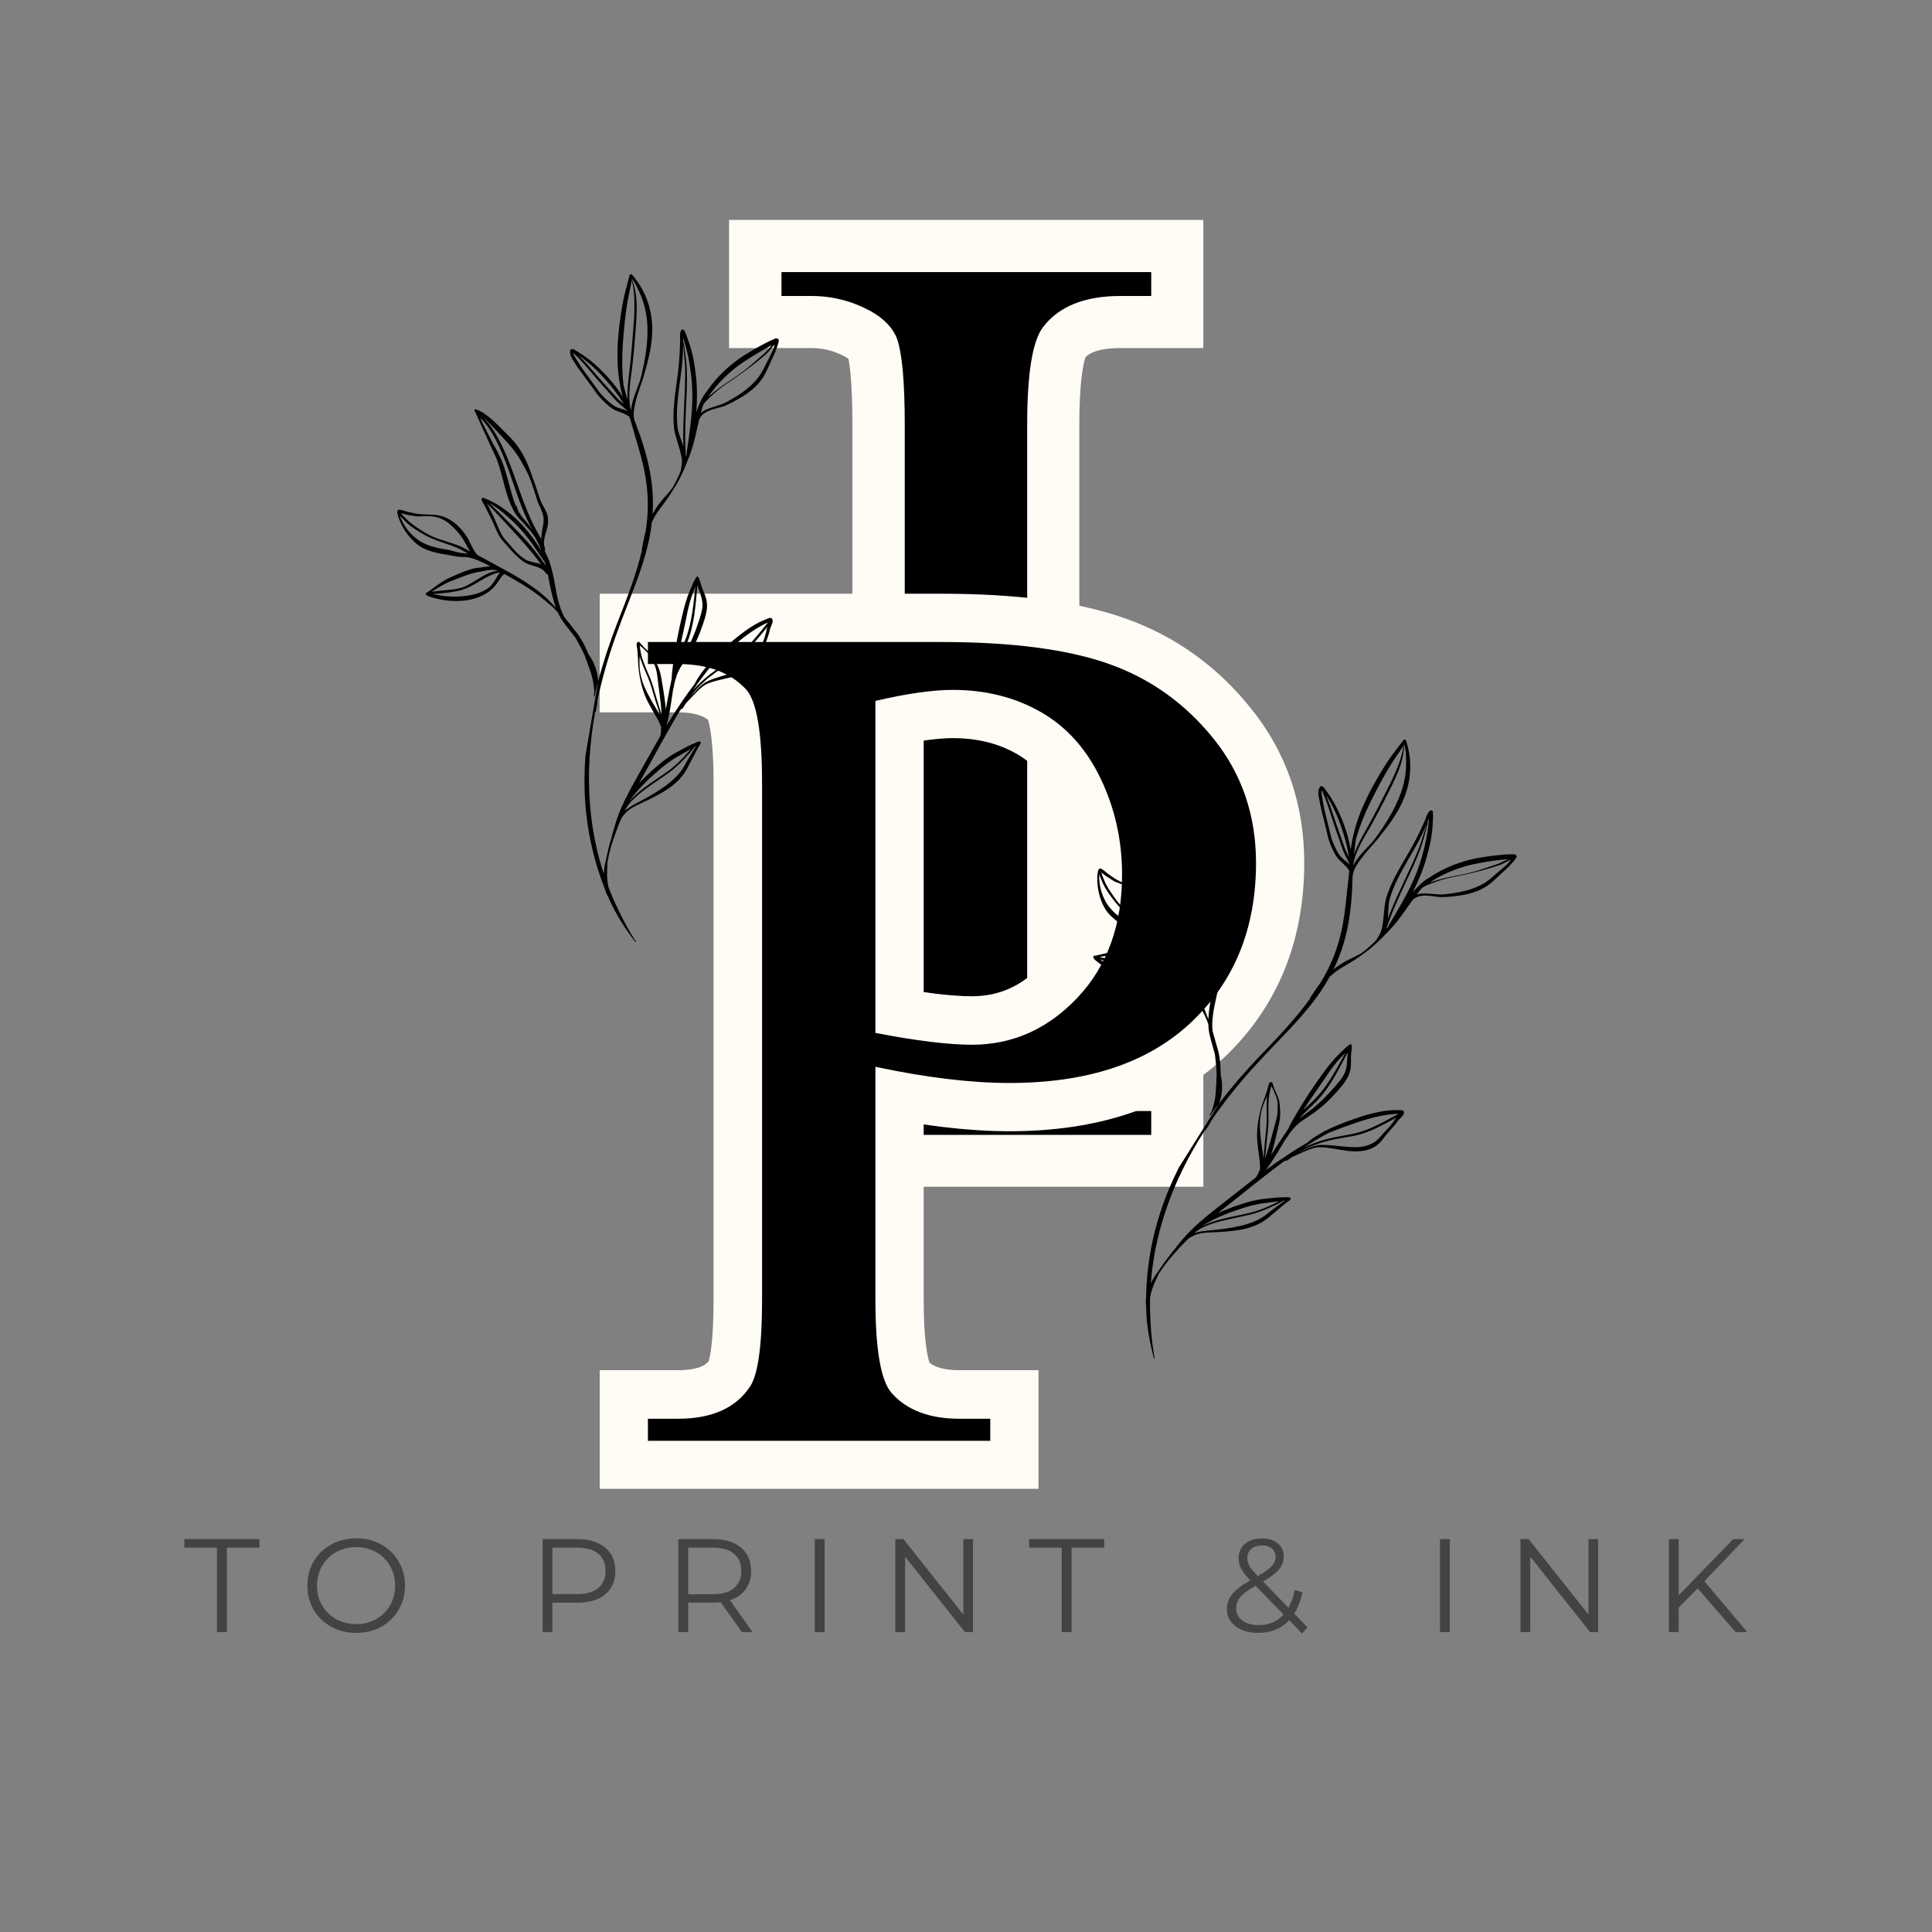<svg version="1.0" preserveAspectRatio="xMidYMid meet" height="500" viewBox="0 0 375 375" zoomAndPan="magnify" width="500" xmlns:xlink="http://www.w3.org/1999/xlink" xmlns="http://www.w3.org/2000/svg"><rect x="0" y="0" width="375" height="375" fill="#808080" stroke="none"/><defs><g></g><clipPath id="d2a40059f3"><path clip-rule="nonzero" d="M 212.113 143.547 L 294.492 143.547 L 294.492 263.723 L 212.113 263.723 Z M 212.113 143.547"></path></clipPath><clipPath id="0fbca82a27"><path clip-rule="nonzero" d="M 77 53 L 152 53 L 152 183 L 77 183 Z M 77 53"></path></clipPath><clipPath id="bd452cb8af"><path clip-rule="nonzero" d="M 66.441 76.391 L 142.562 44.898 L 188.5 155.949 L 112.379 187.438 Z M 66.441 76.391"></path></clipPath><clipPath id="fd4bb3f5af"><path clip-rule="nonzero" d="M 66.441 76.391 L 142.562 44.898 L 188.5 155.949 L 112.379 187.438 Z M 66.441 76.391"></path></clipPath><clipPath id="a9de99002b"><path clip-rule="nonzero" d="M 66.441 76.391 L 142.562 44.898 L 188.5 155.949 L 112.379 187.438 Z M 66.441 76.391"></path></clipPath></defs><path stroke-miterlimit="4" stroke-opacity="1" stroke-width="20.903" stroke="#fffcf5" d="M 219.07 250.378 L 219.07 255.142 L 144.972 255.142 L 144.972 250.378 L 151.026 250.378 C 158.241 250.378 163.456 248.314 166.677 244.187 C 168.672 241.511 169.672 234.977 169.672 224.59 L 169.672 112.936 C 169.672 104.225 169.152 98.442 168.108 95.584 C 167.245 93.452 165.5 91.658 162.868 90.207 C 159.148 88.168 155.202 87.148 151.026 87.148 L 144.972 87.148 L 144.972 82.384 L 219.07 82.384 L 219.07 87.148 L 212.811 87.148 C 205.733 87.148 200.586 89.212 197.366 93.339 C 195.278 96.104 194.234 102.637 194.234 112.936 L 194.234 224.59 C 194.234 233.3 194.758 239.084 195.798 241.942 C 196.66 244.074 198.474 245.888 201.243 247.383 C 204.826 249.382 208.683 250.378 212.811 250.378 Z M 219.07 250.378" stroke-linejoin="miter" fill="none" transform="matrix(0.969, 0, 0, 0.969, 11.16, -27.011)" stroke-linecap="butt"></path><g fill-opacity="1" fill="#000000"><g transform="translate(143.813, 255.014)"><g><path d="M 79.641 -39.359 L 79.641 -34.734 L 7.875 -34.734 L 7.875 -39.359 L 13.734 -39.359 C 20.734 -39.359 25.773 -41.363 28.859 -45.375 C 30.816 -47.945 31.797 -54.273 31.797 -64.359 L 31.797 -172.562 C 31.797 -181 31.281 -186.609 30.25 -189.391 C 29.426 -191.441 27.727 -193.191 25.156 -194.641 C 21.551 -196.586 17.742 -197.562 13.734 -197.562 L 7.875 -197.562 L 7.875 -202.203 L 79.641 -202.203 L 79.641 -197.562 L 73.625 -197.562 C 66.727 -197.562 61.738 -195.555 58.656 -191.547 C 56.594 -188.867 55.562 -182.539 55.562 -172.562 L 55.562 -64.359 C 55.562 -55.922 56.078 -50.316 57.109 -47.547 C 57.93 -45.484 59.68 -43.734 62.359 -42.297 C 65.859 -40.336 69.613 -39.359 73.625 -39.359 Z M 79.641 -39.359"></path></g></g></g><path stroke-miterlimit="4" stroke-opacity="1" stroke-width="19.353" stroke="#fffcf5" d="M 91.928 161.898 L 91.928 208.515 C 91.928 218.555 93.001 224.791 95.141 227.225 C 98.208 230.671 102.742 232.392 108.748 232.392 L 114.923 232.392 L 114.923 236.802 L 46.383 236.802 L 46.383 232.392 L 52.433 232.392 C 59.192 232.392 64.001 230.228 66.858 225.903 C 68.41 223.469 69.188 217.673 69.188 208.515 L 69.188 105.139 C 69.188 95.103 68.16 88.868 66.101 86.429 C 62.953 82.987 58.394 81.266 52.433 81.266 L 46.383 81.266 L 46.383 76.857 L 105.032 76.857 C 119.312 76.857 130.565 78.324 138.8 81.266 C 147.071 84.204 154.023 89.202 159.65 96.26 C 165.321 103.273 168.155 111.544 168.155 121.08 C 168.155 134.139 163.85 144.764 155.241 152.954 C 146.631 161.1 134.471 165.175 118.764 165.175 C 114.943 165.175 110.787 164.901 106.293 164.356 C 101.84 163.812 97.051 162.99 91.928 161.898 Z M 91.928 155.159 C 96.044 155.916 99.72 156.505 102.952 156.924 C 106.229 157.299 108.982 157.488 111.207 157.488 C 119.397 157.488 126.45 154.361 132.371 148.105 C 138.336 141.805 141.319 133.571 141.319 123.41 C 141.319 116.562 139.888 110.157 137.035 104.196 C 134.177 98.231 130.166 93.781 125.003 90.839 C 119.836 87.9 113.98 86.429 107.426 86.429 C 103.395 86.429 98.228 87.167 91.928 88.634 Z M 91.928 155.159" stroke-linejoin="miter" fill="none" transform="matrix(0.969, 0, 0, 0.969, 80.833, 50.143)" stroke-linecap="butt"></path><g fill-opacity="1" fill="#000000"><g transform="translate(120.901, 311.815)"><g><path d="M 49.016 -104.75 L 49.016 -59.594 C 49.016 -49.875 50.062 -43.82 52.156 -41.438 C 55.113 -38.102 59.5 -36.438 65.312 -36.438 L 71.312 -36.438 L 71.312 -32.156 L 4.859 -32.156 L 4.859 -36.438 L 10.719 -36.438 C 17.289 -36.438 21.957 -38.535 24.719 -42.734 C 26.25 -45.109 27.016 -50.727 27.016 -59.594 L 27.016 -159.766 C 27.016 -169.484 26.008 -175.531 24 -177.906 C 20.957 -181.25 16.531 -182.922 10.719 -182.922 L 4.859 -182.922 L 4.859 -187.203 L 61.734 -187.203 C 75.547 -187.203 86.453 -185.77 94.453 -182.906 C 102.461 -180.051 109.203 -175.219 114.672 -168.406 C 120.148 -161.594 122.891 -153.566 122.891 -144.328 C 122.891 -131.66 118.723 -121.375 110.391 -113.469 C 102.055 -105.562 90.27 -101.609 75.031 -101.609 C 71.312 -101.609 67.285 -101.867 62.953 -102.391 C 58.617 -102.91 53.973 -103.695 49.016 -104.75 Z M 49.016 -111.328 C 53.016 -110.555 56.586 -109.977 59.734 -109.594 C 62.879 -109.219 65.547 -109.031 67.734 -109.031 C 75.641 -109.031 82.473 -112.078 88.234 -118.172 C 94.004 -124.273 96.891 -132.234 96.891 -142.047 C 96.891 -148.711 95.504 -154.926 92.734 -160.688 C 89.973 -166.457 86.094 -170.77 81.094 -173.625 C 76.094 -176.477 70.398 -177.906 64.016 -177.906 C 60.109 -177.906 55.109 -177.191 49.016 -175.766 Z M 49.016 -111.328"></path></g></g></g><g clip-path="url(#d2a40059f3)"><path fill-rule="evenodd" fill-opacity="1" d="M 262.184 164.934 C 261.988 163.852 261.742 162.789 261.426 161.738 C 261.027 160.41 260.523 159.117 259.957 157.84 C 259.621 157.086 259.246 156.344 258.832 155.625 C 258.414 154.898 257.961 154.203 257.461 153.539 C 257.371 153.426 257.016 152.859 256.762 152.68 C 256.633 152.594 256.512 152.574 256.414 152.594 C 256.32 152.609 256.234 152.668 256.16 152.785 C 255.961 153.129 255.887 153.5 255.887 153.879 C 255.891 154.383 256.035 154.906 256.105 155.383 C 256.199 155.953 256.32 156.516 256.453 157.074 C 256.75 158.371 257.105 159.645 257.41 160.945 C 257.516 161.41 257.613 161.887 257.73 162.355 C 257.812 162.676 257.902 162.992 258.016 163.301 C 258.191 163.805 258.387 164.293 258.609 164.773 C 258.832 165.258 259.082 165.734 259.363 166.184 C 259.91 167.078 260.984 167.734 261.602 168.586 C 261.672 168.68 261.734 168.785 261.797 168.891 C 261.828 168.945 261.863 169 261.895 169.055 C 261.824 169.699 261.758 170.336 261.691 170.969 C 261.609 171.746 261.508 172.512 261.43 173.277 C 261.168 175.809 260.914 178.309 260.332 180.859 C 259.766 183.34 258.93 185.871 257.562 188.527 C 257.145 189.332 256.703 190.109 256.238 190.867 C 255.562 191.742 254.953 192.668 254.289 193.68 C 254.266 193.715 254.273 193.766 254.305 193.789 C 253.645 194.715 252.953 195.621 252.234 196.504 C 250.707 198.379 249.086 200.176 247.422 201.941 C 245.758 203.707 244.051 205.438 242.418 207.246 C 237.016 213.172 232.293 219.633 228.793 226.652 L 236.621 214.188 C 236.879 213.5 237.043 212.816 237.133 212.125 C 237.215 211.5 237.234 210.871 237.191 210.238 C 237.152 209.703 237.055 209.176 236.941 208.645 C 236.938 208.523 236.934 208.406 236.93 208.289 C 236.906 207.555 236.898 206.82 236.82 206.082 C 236.758 205.512 236.676 204.941 236.551 204.383 C 236.43 203.816 236.246 203.277 236.094 202.723 C 235.859 201.867 235.625 201.012 235.363 200.172 C 235.23 199.055 235.305 197.902 235.473 196.738 C 235.672 195.344 236.02 193.949 236.297 192.605 C 236.367 192.25 236.43 191.895 236.488 191.547 C 236.656 190.523 236.797 189.504 236.812 188.473 C 236.82 187.934 236.77 187.402 236.73 186.863 C 236.742 186.812 236.75 186.766 236.762 186.715 C 236.77 186.723 236.781 186.723 236.789 186.723 C 236.863 186.723 236.922 186.668 236.926 186.59 C 236.969 186.371 237.012 186.156 237.031 185.938 C 237.035 185.875 237.035 185.82 237.039 185.766 C 237.055 185.727 237.066 185.688 237.078 185.645 C 237.078 185.633 237.082 185.621 237.086 185.609 C 237.117 185.52 237.148 185.438 237.184 185.352 C 237.508 184.539 238.09 183.871 238.652 183.176 C 238.746 183.059 238.844 182.949 238.93 182.824 C 239.141 182.531 239.316 182.215 239.469 181.895 C 239.66 181.496 239.809 181.078 239.883 180.625 C 239.914 180.375 239.934 180.125 239.926 179.875 C 239.914 179.402 239.828 178.93 239.781 178.453 C 239.734 178.004 239.719 177.555 239.758 177.109 C 239.895 175.453 239.977 173.855 240.043 172.266 C 240.074 171.566 240.125 170.871 240.121 170.172 C 240.113 169.18 240.031 168.184 239.887 167.164 C 239.777 166.438 239.609 165.723 239.387 165.023 C 239.055 163.996 238.613 163.008 238.207 162.023 C 237.949 161.402 237.648 160.625 237.281 159.84 C 237.059 159.367 236.809 158.887 236.547 158.426 C 236.32 158.02 236.094 157.629 235.836 157.285 C 235.543 156.891 235.223 156.559 234.902 156.289 C 234.801 156.211 234.723 156.215 234.684 156.23 C 234.625 156.25 234.566 156.289 234.543 156.379 C 234.535 156.426 234.582 156.629 234.59 156.715 L 234.617 157.332 L 234.668 159.41 C 234.758 160.996 234.758 162.586 234.832 164.172 C 234.848 164.574 234.871 164.973 234.902 165.375 C 234.969 166.312 234.93 167.238 234.852 168.164 C 234.727 169.703 234.465 171.234 234.277 172.766 C 234.195 173.441 234.133 174.113 234.102 174.785 C 234.062 175.598 234.07 176.406 234.145 177.223 C 234.227 178.023 234.426 178.797 234.727 179.539 C 234.809 179.742 234.895 179.949 234.988 180.148 C 235.367 181.398 235.91 182.637 236.047 183.922 C 236.09 184.32 236.133 184.719 236.148 185.121 C 236.168 185.598 236.168 186.066 236.148 186.543 C 236.039 185.848 235.93 185.152 235.789 184.457 C 235.535 183.305 235.219 182.129 234.816 180.98 C 234.414 179.828 233.93 178.703 233.375 177.652 C 232.98 176.949 232.57 176.238 232.113 175.559 C 231.805 175.102 231.48 174.66 231.129 174.242 L 230.27 173.285 L 229.844 172.887 C 229.793 172.84 229.707 172.734 229.656 172.695 C 229.602 172.652 229.543 172.66 229.5 172.652 C 229.43 172.633 229.426 172.707 229.34 172.727 C 229.309 172.734 229.324 172.777 229.289 172.801 C 229.266 172.816 229.258 172.828 229.242 172.848 C 229.172 172.957 229.199 173.121 229.207 173.277 C 229.219 173.586 229.301 173.941 229.32 174.188 L 229.512 176.637 C 229.598 177.684 229.562 178.738 229.617 179.789 C 229.629 180.055 229.648 180.324 229.676 180.59 C 229.707 180.918 229.777 181.238 229.867 181.551 C 229.992 182 230.16 182.441 230.316 182.891 C 230.609 183.77 230.895 184.605 231.246 185.414 C 231.48 185.961 231.746 186.5 232.074 187.035 C 232.762 188.176 234 188.746 234.75 189.684 C 234.945 189.934 235.109 190.199 235.219 190.531 C 235.262 190.668 235.309 190.805 235.34 190.957 C 235.344 191.082 235.441 191.184 235.562 191.191 C 235.551 191.254 235.539 191.312 235.527 191.375 C 235.461 191.715 235.387 192.059 235.316 192.41 C 235.043 193.777 234.77 195.215 234.625 196.641 C 234.582 197.039 234.555 197.445 234.539 197.844 C 234.496 197.734 234.457 197.625 234.414 197.516 C 234.188 196.91 233.98 196.305 233.73 195.727 C 233.336 194.824 232.879 193.973 232.406 193.16 C 231.418 191.488 230.273 189.879 229.051 188.316 C 227.75 186.652 226.379 185.031 225.074 183.395 C 224.84 183.102 224.609 182.805 224.379 182.516 C 224.352 182.449 224.332 182.383 224.309 182.324 C 224.176 181.949 224.105 181.551 224.059 181.141 C 223.992 180.555 223.988 179.949 223.941 179.359 C 223.91 178.934 223.852 178.512 223.762 178.113 C 223.582 177.324 223.336 176.492 222.973 175.719 C 222.605 174.938 222.133 174.211 221.582 173.598 C 221.172 173.137 220.73 172.781 220.266 172.484 C 219.926 172.27 219.574 172.102 219.215 171.93 C 218.867 171.766 218.512 171.605 218.152 171.441 C 217.699 171.234 217.242 171.004 216.773 170.754 C 216.641 170.684 216.516 170.609 216.391 170.523 C 216.082 170.32 215.789 170.09 215.473 169.895 C 215.324 169.805 215.191 169.703 215.059 169.605 C 214.73 169.352 214.426 169.074 214.082 168.82 C 213.98 168.75 213.766 168.59 213.594 168.566 C 213.562 168.559 213.535 168.543 213.508 168.555 C 213.375 168.629 213.387 168.566 213.355 168.68 C 213.289 168.699 213.203 168.789 213.156 168.945 C 213.074 169.199 213.031 169.66 213.023 169.73 L 212.996 170.102 L 212.988 170.484 C 212.953 171.41 213.074 172.406 213.305 173.371 C 213.539 174.348 213.887 175.297 214.344 176.121 C 214.547 176.488 214.773 176.832 215.035 177.152 C 215.297 177.469 215.586 177.762 215.891 178.039 C 216.781 178.852 217.812 179.523 218.816 180.152 C 219.293 180.434 219.738 180.758 220.203 181.059 C 220.414 181.199 220.629 181.328 220.852 181.445 C 221.301 181.691 221.781 181.871 222.238 182.105 C 222.422 182.195 222.598 182.293 222.766 182.41 C 223.598 183.02 224.289 183.73 224.953 184.465 C 225.266 184.812 225.562 185.164 225.871 185.52 C 225.441 185.352 224.973 185.234 224.379 185.102 C 223.965 185.004 223.562 184.875 223.152 184.766 C 222.965 184.719 222.777 184.676 222.582 184.645 C 221.949 184.555 221.289 184.512 220.625 184.5 C 219.656 184.48 218.676 184.531 217.742 184.539 C 217.254 184.555 216.781 184.605 216.312 184.68 C 215.621 184.797 214.949 184.961 214.254 185.117 L 212.781 185.465 C 212.68 185.492 212.477 185.492 212.387 185.516 C 212.332 185.527 212.301 185.562 212.27 185.586 C 212.191 185.645 212.195 185.734 212.234 185.875 C 212.273 186.016 212.387 186.16 212.523 186.301 C 212.625 186.402 212.75 186.48 212.82 186.547 C 213.145 186.82 213.469 187.07 213.797 187.312 C 214.129 187.559 214.469 187.785 214.828 188.012 C 215.359 188.348 215.945 188.672 216.578 188.961 C 217.465 189.367 218.426 189.711 219.414 189.926 C 221.125 190.305 222.891 190.297 224.41 189.734 C 224.738 189.629 225.051 189.473 225.363 189.297 C 225.801 189.051 226.223 188.766 226.629 188.504 C 226.836 188.371 227.062 188.219 227.301 188.102 C 227.457 188.023 227.625 187.98 227.793 187.957 C 227.797 187.957 227.805 187.953 227.809 187.953 C 228.148 188.379 228.484 188.809 228.816 189.23 C 229.898 190.621 230.949 192.02 231.855 193.484 C 232.348 194.27 232.797 195.098 233.242 195.953 C 233.527 196.512 233.836 197.059 234.09 197.645 C 234.25 198.016 234.395 198.395 234.531 198.781 C 234.547 199.281 234.59 199.781 234.668 200.273 C 234.867 201.285 235.152 202.277 235.43 203.273 C 235.562 203.734 235.691 204.199 235.82 204.66 C 235.875 205.164 235.934 205.668 235.98 206.168 C 236.051 206.883 236.137 207.594 236.148 208.309 C 236.156 208.738 236.125 209.164 236.109 209.59 C 236.09 210.234 236.043 210.875 236.004 211.512 C 235.992 211.688 236 211.855 235.984 212.027 C 235.93 212.715 235.816 213.391 235.664 214.059 C 235.523 214.688 235.324 215.297 235.121 215.898 C 235.113 215.906 235.109 215.918 235.102 215.926 C 235.008 216.078 234.828 216.191 234.809 216.371 C 234.793 216.504 234.832 216.473 234.879 216.562 C 232.59 219.789 230.539 223.148 228.793 226.652 C 227.371 229.492 226.148 232.422 225.172 235.453 C 223.73 239.922 222.828 244.598 222.539 249.465 C 222.492 250.34 222.461 251.191 222.449 252.031 C 222.441 252.086 222.434 252.145 222.426 252.199 C 222.41 252.348 222.395 252.492 222.395 252.637 C 222.391 252.859 222.414 253.078 222.438 253.297 C 222.438 253.328 222.441 253.355 222.453 253.383 C 222.469 254.48 222.523 255.559 222.633 256.633 C 222.867 258.945 223.34 261.219 223.973 263.66 C 223.98 263.695 224.016 263.715 224.051 263.711 C 224.09 263.699 224.113 263.664 224.102 263.629 C 223.664 261.168 223.438 258.879 223.312 256.582 C 223.227 255.004 223.191 253.422 223.238 251.777 C 223.445 250.691 223.797 249.641 224.273 248.629 C 224.383 248.395 224.504 248.164 224.613 247.926 C 224.691 247.754 224.742 247.578 224.828 247.414 C 224.863 247.344 224.91 247.277 224.949 247.215 C 225.41 246.469 225.914 245.75 226.457 245.059 C 227.293 243.992 228.207 243.008 229.051 242.062 C 229.598 241.469 230.172 240.898 230.758 240.34 C 231.406 239.973 231.992 239.656 232.637 239.496 C 233.141 239.371 233.656 239.293 234.188 239.25 C 234.949 239.191 235.746 239.195 236.59 239.141 C 238.52 239.012 240.605 238.859 242.52 238.277 C 243.836 237.875 245.062 237.266 246.129 236.398 L 248.926 234.059 L 249.766 233.375 C 249.789 233.359 250.18 233.078 250.336 232.969 C 250.367 232.945 250.391 232.922 250.402 232.918 C 250.422 232.902 250.43 232.891 250.434 232.883 C 250.609 232.699 250.457 232.535 250.418 232.492 C 250.371 232.449 250.219 232.383 250 232.375 C 249.691 232.359 249.16 232.398 249.09 232.398 C 248.629 232.395 248.168 232.414 247.715 232.453 C 247.047 232.512 246.387 232.609 245.711 232.66 C 244.871 232.734 244.016 232.883 243.172 233.082 C 241.922 233.379 240.688 233.785 239.52 234.199 C 238.477 234.578 237.414 235 236.379 235.488 C 237.777 234.363 239.191 233.27 240.566 232.164 C 242.223 230.824 243.906 229.488 245.602 228.168 C 246.77 227.258 247.945 226.352 249.137 225.477 C 249.297 225.379 249.457 225.297 249.617 225.215 C 249.621 225.227 249.629 225.242 249.637 225.25 C 249.688 225.305 249.773 225.316 249.832 225.266 C 250.137 225.027 250.453 224.801 250.773 224.582 C 251.418 224.27 252.09 224.012 252.789 223.684 C 253.418 223.41 254.129 223.09 254.848 222.887 C 255.324 222.746 255.801 222.664 256.262 222.676 C 257.969 222.699 259.844 223.195 261.695 223.395 C 262.52 223.484 263.34 223.504 264.129 223.43 C 264.969 223.344 265.781 223.148 266.531 222.754 C 266.844 222.594 267.145 222.391 267.43 222.156 C 267.699 221.941 267.93 221.699 268.145 221.445 C 268.445 221.09 268.715 220.703 269.016 220.328 C 269.285 220 269.551 219.684 269.824 219.379 C 270.109 219.062 270.398 218.758 270.668 218.43 C 270.902 218.152 271.125 217.863 271.336 217.547 C 271.52 217.273 272.129 216.809 272.363 216.406 C 272.496 216.184 272.527 215.969 272.477 215.781 C 272.461 215.711 272.348 215.531 272.07 215.492 C 271.766 215.453 270.977 215.473 270.926 215.473 C 270.227 215.469 269.516 215.523 268.812 215.621 C 268.113 215.723 267.422 215.867 266.75 216.016 C 265.816 216.23 264.891 216.496 263.977 216.793 C 263.066 217.086 262.172 217.422 261.281 217.754 C 260.367 218.102 259.453 218.453 258.566 218.852 C 257.664 219.258 256.789 219.707 255.953 220.215 C 255.277 220.625 254.617 221.051 254.016 221.566 C 253.941 221.625 253.871 221.691 253.797 221.754 C 252.656 222.418 251.527 223.113 250.418 223.836 C 248.797 224.891 247.203 225.992 245.641 227.137 C 246.031 226.637 246.402 226.125 246.758 225.602 C 247.277 224.836 247.762 224.039 248.242 223.246 C 248.609 222.645 248.969 222.035 249.332 221.43 C 249.43 221.273 249.527 221.125 249.629 220.973 C 249.648 220.969 249.668 220.949 249.676 220.93 C 249.777 220.773 249.887 220.652 249.977 220.492 C 250.004 220.445 250.035 220.391 250.062 220.34 C 250.203 220.141 250.352 219.938 250.5 219.742 C 250.918 219.199 251.359 218.688 251.828 218.27 C 252.102 218.02 252.398 217.793 252.699 217.574 C 253.43 217.047 254.215 216.582 254.938 216.066 C 255.816 215.426 256.637 214.762 257.41 214.043 C 258.184 213.328 258.91 212.555 259.625 211.746 C 260.07 211.23 260.578 210.652 261.012 210.035 C 261.312 209.605 261.578 209.16 261.77 208.711 C 261.984 208.203 262.109 207.703 262.168 207.199 C 262.254 206.48 262.215 205.758 262.223 204.988 C 262.242 204.562 262.312 204.133 262.355 203.707 C 262.375 203.508 262.387 203.312 262.387 203.113 C 262.387 202.988 262.332 202.914 262.289 202.867 C 262.285 202.867 262.285 202.867 262.285 202.867 C 262.293 202.836 262.301 202.801 262.312 202.773 C 262.336 202.727 262.32 202.672 262.273 202.648 C 262.23 202.621 262.172 202.637 262.148 202.684 C 262.121 202.711 262.098 202.738 262.07 202.766 C 262.062 202.766 262.055 202.762 262.043 202.762 C 261.992 202.762 261.918 202.773 261.836 202.828 C 261.797 202.852 261.73 202.926 261.691 202.957 L 261.156 203.395 L 259.816 204.691 C 259.238 205.258 258.699 205.863 258.188 206.492 C 257.676 207.117 257.195 207.766 256.727 208.414 C 256.277 209.039 255.824 209.664 255.383 210.297 C 254.945 210.926 254.516 211.57 254.094 212.211 C 253.242 213.5 252.426 214.812 251.648 216.152 C 251.117 217.082 250.574 217.953 250.148 218.879 C 250.102 218.973 250.059 219.074 250.012 219.168 C 249.035 220.578 248.117 222.016 247.191 223.434 C 247.031 223.68 246.871 223.926 246.711 224.172 C 246.824 223.832 246.926 223.492 247.023 223.148 C 247.383 221.906 247.656 220.641 247.973 219.363 C 248.172 218.5 248.367 217.727 248.449 216.934 C 248.508 216.398 248.512 215.848 248.445 215.254 C 248.41 214.898 248.398 214.531 248.359 214.172 C 248.344 214.012 248.324 213.852 248.289 213.695 C 248.234 213.453 248.156 213.211 248.066 212.965 C 247.863 212.43 247.59 211.902 247.371 211.387 L 247.062 210.461 C 247.062 210.449 246.969 210.281 246.965 210.207 C 246.957 210.129 246.918 210.137 246.918 210.109 C 246.918 210.059 246.863 210.102 246.852 210.07 C 246.844 210.035 246.812 210.074 246.797 210.051 C 246.789 210.031 246.77 210.059 246.758 210.047 C 246.711 209.98 246.684 210.102 246.617 210.074 C 246.551 210.055 246.535 210.09 246.457 210.121 C 246.395 210.145 246.359 210.23 246.316 210.309 C 246.195 210.551 246.133 210.977 246.09 211.137 C 246 211.477 245.898 211.812 245.781 212.145 C 245.609 212.656 245.414 213.156 245.242 213.668 C 244.996 214.309 244.812 214.945 244.648 215.578 C 244.477 216.23 244.34 216.879 244.234 217.539 C 244.07 218.59 243.969 219.648 243.996 220.75 C 244.004 221.016 244.027 221.285 244.051 221.555 C 244.117 222.398 244.23 223.266 244.348 224.121 C 244.395 224.48 244.449 224.84 244.488 225.195 C 244.559 225.793 244.57 226.383 244.574 226.977 C 244.406 227.305 244.246 227.641 244.113 227.992 C 243.988 228.176 243.871 228.371 243.746 228.559 C 242.488 229.516 241.246 230.504 240.012 231.477 C 237.656 233.363 235.16 235.203 232.852 237.23 C 232.234 237.777 231.625 238.332 231.047 238.91 C 230.172 239.785 229.363 240.723 228.602 241.688 C 227.805 242.676 226.969 243.738 226.152 244.828 C 225.594 245.574 225.086 246.363 224.555 247.129 C 224.441 247.293 224.305 247.445 224.191 247.609 C 224.078 247.781 223.977 247.953 223.879 248.129 C 223.699 248.445 223.531 248.766 223.379 249.086 C 223.719 244.449 224.645 239.996 226.02 235.727 C 226.984 232.734 228.16 229.832 229.539 227.016 C 230.816 224.406 232.262 221.871 233.848 219.41 C 233.914 219.422 233.984 219.395 234.023 219.332 C 234.34 218.879 234.645 218.418 234.906 217.934 C 234.988 217.773 235.07 217.613 235.148 217.453 C 237.488 214.043 240.086 210.777 242.875 207.652 C 244.5 205.848 246.172 204.09 247.848 202.344 C 249.539 200.582 251.23 198.832 252.816 196.984 C 254.086 195.504 255.309 193.98 256.41 192.344 C 257 191.469 257.555 190.559 258.074 189.617 C 258.422 189.297 258.789 188.98 259.188 188.672 C 259.801 188.195 260.461 187.816 261.113 187.426 C 261.785 187.023 262.457 186.625 263.113 186.207 C 263.57 185.91 263.996 185.582 264.438 185.262 C 264.547 185.188 264.664 185.109 264.773 185.031 C 265.5 184.527 266.184 183.965 266.848 183.371 C 267.836 182.48 268.766 181.523 269.672 180.578 C 270.629 179.594 271.504 178.465 272.352 177.281 C 272.699 176.797 273.043 176.309 273.387 175.812 C 273.656 175.434 273.926 175.047 274.203 174.672 C 274.23 174.648 274.258 174.621 274.285 174.602 C 274.668 174.281 275.066 174.066 275.512 173.957 C 275.969 173.848 276.461 173.816 276.965 173.84 C 277.707 173.883 278.477 174.027 279.227 174.098 C 279.559 174.125 279.891 174.133 280.219 174.125 C 280.707 174.113 281.191 174.066 281.68 174.023 C 283.113 173.887 284.57 173.68 285.945 173.242 C 286.875 172.941 287.766 172.527 288.598 171.992 C 289.008 171.711 289.406 171.391 289.797 171.051 C 290.359 170.555 290.898 170.02 291.426 169.535 C 291.926 169.074 292.449 168.613 292.926 168.125 C 293.074 167.973 293.215 167.812 293.359 167.664 C 293.703 167.293 294.031 166.918 294.301 166.488 C 294.441 166.266 294.348 166.098 294.258 165.984 C 294.203 165.91 294.102 165.855 293.957 165.82 C 293.781 165.777 293.387 165.84 293.191 165.828 C 293 165.828 292.812 165.828 292.621 165.832 C 292.184 165.855 291.746 165.898 291.309 165.938 C 290.547 166.008 289.793 166.094 289.039 166.195 C 288.285 166.301 287.535 166.414 286.781 166.551 C 284.52 166.988 282.125 167.754 279.918 168.879 C 279.113 169.285 278.328 169.738 277.59 170.246 C 277.457 170.309 277.328 170.379 277.203 170.457 C 276.453 170.91 275.801 171.504 275.172 172.137 C 274.832 172.477 274.504 172.832 274.188 173.207 C 275.301 171.047 276.238 168.805 276.898 166.457 C 277.184 165.438 277.449 164.434 277.652 163.422 C 277.855 162.398 277.996 161.367 278.066 160.301 L 278.16 158.562 L 278.137 157.875 C 278.133 157.816 278.148 157.68 278.141 157.625 C 278.121 157.516 278.074 157.445 278.031 157.402 C 277.926 157.301 277.766 157.207 277.555 157.371 C 277.391 157.496 277.242 157.684 277.121 157.906 C 276.906 158.305 276.754 158.816 276.625 159.141 C 276.402 159.637 276.176 160.125 275.949 160.617 C 275.609 161.348 275.266 162.078 274.891 162.797 C 274.496 163.578 274.078 164.348 273.645 165.109 C 272.621 166.895 271.535 168.645 270.617 170.48 C 270.051 171.617 269.547 172.781 269.152 174 C 268.953 174.605 268.84 175.223 268.762 175.848 C 268.656 176.688 268.594 177.531 268.504 178.375 C 268.461 178.805 268.402 179.227 268.324 179.66 C 268.305 179.766 268.289 179.867 268.27 179.98 C 268.16 180.527 267.957 181.035 267.695 181.523 C 267.586 181.723 267.477 181.926 267.352 182.121 C 267.254 182.266 267.156 182.406 267.055 182.547 C 266.887 182.715 266.719 182.887 266.547 183.055 C 265.922 183.664 265.266 184.242 264.574 184.762 C 264.422 184.867 264.273 184.977 264.113 185.07 C 263.477 185.465 262.793 185.766 262.125 186.102 C 261.566 186.383 261.004 186.672 260.465 186.996 C 259.895 187.34 259.348 187.738 258.828 188.172 C 260.504 184.754 261.371 181.535 261.867 178.34 C 262.125 176.68 262.301 175.027 262.406 173.355 C 262.453 172.586 262.465 171.812 262.5 171.031 C 262.516 170.637 262.535 170.242 262.555 169.84 C 262.602 169.789 262.629 169.727 262.629 169.656 C 262.641 169.574 262.645 169.488 262.645 169.41 C 262.754 169.066 262.898 168.723 263.07 168.395 C 263.238 168.074 263.438 167.758 263.645 167.445 C 264.469 166.195 265.539 164.992 266.496 163.918 C 266.832 163.539 267.156 163.176 267.438 162.816 C 269.305 160.5 271.043 158.199 272.203 155.66 C 272.922 154.086 273.414 152.414 273.625 150.637 C 273.758 149.523 273.766 148.367 273.652 147.156 C 273.586 146.617 273.5 146.027 273.375 145.449 C 273.312 145.164 273.23 144.887 273.16 144.609 C 273.082 144.316 273.016 144.023 272.918 143.762 C 272.84 143.547 272.68 143.539 272.559 143.559 C 272.504 143.57 272.438 143.605 272.371 143.676 C 272.324 143.73 272.258 143.871 272.211 143.926 L 271.539 144.789 L 270.355 146.359 C 269.797 147.117 269.266 147.898 268.758 148.695 C 268.254 149.492 267.777 150.305 267.309 151.109 C 266.879 151.859 266.457 152.598 266.059 153.355 C 265.457 154.5 264.914 155.66 264.41 156.84 C 264.16 157.434 263.918 158.031 263.699 158.641 C 263.195 160.043 262.793 161.488 262.484 162.98 C 262.348 163.637 262.246 164.281 262.184 164.934 Z M 231.852 239.332 C 232.086 239.258 232.316 239.195 232.543 239.141 C 233.07 239.012 233.602 238.941 234.152 238.883 C 234.914 238.801 235.703 238.742 236.543 238.641 C 238.418 238.422 240.422 238.121 242.281 237.52 C 243.5 237.125 244.664 236.613 245.668 235.828 C 246.051 235.531 246.43 235.227 246.812 234.93 C 247.395 234.48 247.98 234.039 248.574 233.609 L 249.387 233.02 C 249.246 233.035 249.137 233.055 249.109 233.055 C 249.094 233.055 249.082 233.059 249.066 233.059 C 248.961 233.129 248.852 233.195 248.742 233.258 C 247.914 233.742 247.02 234.16 246.121 234.551 C 244.988 235.043 243.824 235.461 242.668 235.75 C 240.848 236.199 238.922 236.523 237.059 237 C 235.816 237.316 234.602 237.699 233.473 238.242 C 233.133 238.406 232.805 238.605 232.488 238.82 C 232.344 238.922 232.203 239.027 232.066 239.137 C 231.996 239.203 231.922 239.266 231.852 239.332 Z M 248.355 233.129 C 248.035 233.168 247.723 233.223 247.406 233.27 C 246.867 233.348 246.332 233.418 245.785 233.473 C 244.984 233.551 244.172 233.699 243.363 233.891 C 242.145 234.18 240.938 234.566 239.793 234.969 C 238.434 235.434 237.051 235.988 235.711 236.637 C 234.973 236.996 234.254 237.391 233.559 237.816 C 233.52 237.844 233.484 237.875 233.449 237.91 C 233.438 237.922 233.426 237.93 233.414 237.941 C 234.535 237.391 235.734 236.984 236.969 236.664 C 238.832 236.176 240.762 235.859 242.586 235.414 C 243.5 235.191 244.418 234.883 245.324 234.523 C 246.363 234.121 247.371 233.613 248.355 233.129 Z M 245.469 225.031 C 245.742 224.324 245.973 223.617 246.184 222.906 C 246.555 221.668 246.871 220.43 247.219 219.168 C 247.332 218.762 247.438 218.375 247.543 218 C 247.652 217.609 247.758 217.234 247.832 216.844 C 247.93 216.348 247.992 215.844 247.988 215.277 C 247.98 214.973 248 214.66 247.996 214.348 C 247.992 214.152 247.98 213.953 247.949 213.758 C 247.902 213.453 247.812 213.141 247.699 212.84 C 247.527 212.383 247.305 211.93 247.125 211.492 L 246.762 210.77 C 246.699 210.957 246.672 211.23 246.637 211.316 L 246.602 211.395 C 246.438 212.047 246.312 212.691 246.258 213.355 C 246.152 214.684 246.23 216.039 246.219 217.371 C 246.211 217.965 246.176 218.555 246.121 219.137 C 246.043 220.016 245.934 220.883 245.844 221.758 C 245.738 222.715 245.691 223.676 245.539 224.621 C 245.516 224.762 245.492 224.895 245.469 225.031 Z M 245.961 212.75 L 245.484 213.762 C 245.227 214.387 245.008 215 244.859 215.629 C 244.703 216.273 244.613 216.922 244.57 217.574 C 244.5 218.609 244.582 219.641 244.691 220.703 C 244.715 220.965 244.738 221.223 244.766 221.484 C 244.859 222.324 245.035 223.172 245.141 224.02 C 245.172 224.297 245.195 224.566 245.211 224.84 C 245.246 224.621 245.277 224.402 245.301 224.176 C 245.395 223.363 245.43 222.543 245.508 221.723 C 245.594 220.855 245.699 219.984 245.777 219.109 C 245.824 218.527 245.859 217.953 245.863 217.367 C 245.879 216.027 245.797 214.66 245.906 213.328 C 245.922 213.137 245.938 212.945 245.961 212.75 Z M 271.062 216.902 C 269.914 217.578 268.711 218.188 267.508 218.785 C 266.414 219.32 265.293 219.789 264.137 220.133 C 263.586 220.293 263.023 220.426 262.453 220.539 C 261.145 220.793 259.809 220.961 258.52 221.246 C 256.945 221.598 255.395 222.086 253.934 222.75 C 253.316 223.031 252.723 223.344 252.145 223.695 C 252.32 223.617 252.5 223.535 252.68 223.449 C 253.309 223.148 254.023 222.805 254.746 222.555 C 255.25 222.387 255.758 222.262 256.254 222.238 C 257.973 222.156 259.895 222.496 261.766 222.621 C 262.539 222.668 263.305 222.695 264.043 222.613 C 264.781 222.535 265.484 222.352 266.156 222.02 C 266.434 221.891 266.707 221.738 266.969 221.555 C 267.211 221.379 267.422 221.188 267.621 220.98 C 267.941 220.645 268.23 220.285 268.551 219.934 C 268.848 219.605 269.152 219.297 269.438 218.984 C 269.629 218.773 269.812 218.559 269.992 218.34 C 270.281 217.988 270.559 217.617 270.809 217.211 C 270.863 217.121 270.953 217.02 271.062 216.902 Z M 271.488 216.188 C 271.223 216.199 270.965 216.211 270.938 216.211 C 270.406 216.23 269.871 216.293 269.336 216.367 C 268.527 216.488 267.719 216.648 266.941 216.832 C 266.211 216.996 265.492 217.203 264.773 217.422 C 263.691 217.754 262.621 218.125 261.559 218.504 C 260.645 218.824 259.738 219.16 258.844 219.512 C 258.461 219.664 258.074 219.82 257.695 219.984 C 256.094 220.844 254.535 221.785 253.012 222.781 C 253.266 222.656 253.52 222.535 253.781 222.418 C 255.266 221.746 256.84 221.246 258.438 220.883 C 259.723 220.586 261.062 220.395 262.367 220.125 C 262.926 220.008 263.473 219.879 264.012 219.715 C 264.863 219.457 265.688 219.133 266.504 218.762 C 268.207 218 269.848 217.047 271.488 216.188 Z M 261.613 204.207 C 260.762 205.84 259.926 207.484 258.992 209.07 C 258.184 210.445 257.293 211.77 256.25 212.984 C 255.297 214.09 254.113 215.098 253.055 216.176 C 252.766 216.469 252.496 216.777 252.238 217.086 C 252.258 217.074 252.273 217.059 252.293 217.043 C 252.996 216.484 253.762 215.98 254.457 215.434 C 255.285 214.781 256.047 214.102 256.781 213.387 C 257.516 212.672 258.219 211.922 258.902 211.125 C 259.34 210.629 259.828 210.082 260.258 209.5 C 260.531 209.125 260.781 208.746 260.961 208.355 C 261.16 207.93 261.273 207.508 261.348 207.082 C 261.465 206.395 261.484 205.699 261.543 204.957 C 261.555 204.707 261.582 204.457 261.613 204.207 Z M 261.16 204.312 C 260.875 204.598 260.602 204.895 260.324 205.184 C 259.781 205.75 259.277 206.355 258.801 206.973 C 258.32 207.598 257.867 208.25 257.43 208.898 C 257.016 209.512 256.609 210.125 256.188 210.734 C 255.559 211.645 254.918 212.547 254.297 213.457 C 253.828 214.137 253.367 214.816 252.914 215.508 C 253.898 214.543 254.977 213.641 255.852 212.641 C 256.895 211.465 257.785 210.176 258.605 208.84 C 259.508 207.363 260.324 205.824 261.16 204.312 Z M 246.562 210.52 C 246.562 210.527 246.566 210.527 246.566 210.527 L 246.57 210.527 L 246.566 210.52 L 246.562 210.516 Z M 246.555 210.496 C 246.551 210.484 246.551 210.48 246.555 210.469 C 246.562 210.457 246.535 210.492 246.543 210.492 C 246.547 210.492 246.551 210.492 246.555 210.496 Z M 230.363 174.133 C 230.535 174.488 230.695 174.852 230.855 175.219 C 231.539 176.742 232.141 178.309 232.777 179.859 C 233.297 181.148 233.82 182.441 234.277 183.762 C 234.582 184.641 234.855 185.531 235.102 186.43 C 235.379 187.445 235.633 188.477 235.809 189.516 C 235.844 189.254 235.875 188.98 235.906 188.719 C 235.91 188.691 235.914 188.672 235.914 188.652 C 235.883 188.543 235.852 188.434 235.824 188.32 C 235.492 187.105 235.344 185.855 235.039 184.625 C 234.781 183.504 234.445 182.363 234.051 181.246 C 233.66 180.129 233.211 179.035 232.684 178.008 C 232.34 177.297 231.98 176.582 231.574 175.891 C 231.309 175.438 231.023 174.992 230.711 174.57 Z M 213.488 186.195 C 213.73 186.375 213.973 186.547 214.223 186.711 C 214.547 186.93 214.883 187.137 215.238 187.34 C 216.137 187.867 217.211 188.348 218.34 188.727 C 219.055 188.961 219.789 189.168 220.527 189.293 C 221.797 189.504 223.066 189.516 224.211 189.152 C 224.496 189.051 224.77 188.914 225.035 188.746 C 225.453 188.496 225.848 188.195 226.234 187.922 C 226.508 187.73 226.812 187.5 227.145 187.352 C 226.496 187.172 225.855 187.133 225.211 187.148 C 224.629 187.16 224.043 187.227 223.453 187.309 C 222.062 187.496 220.648 187.766 219.227 187.648 C 218.574 187.605 217.902 187.488 217.23 187.328 C 216.551 187.168 215.867 186.977 215.207 186.77 C 214.922 186.68 214.641 186.586 214.363 186.496 C 214.078 186.402 213.785 186.293 213.488 186.195 Z M 229.875 173.961 C 229.887 174.023 229.895 174.078 229.902 174.125 C 229.934 174.371 229.961 174.621 229.98 174.867 C 230.031 175.441 230.059 176.016 230.098 176.598 C 230.172 177.648 230.125 178.707 230.164 179.766 C 230.172 180.023 230.188 180.277 230.211 180.539 C 230.238 180.84 230.297 181.125 230.375 181.41 C 230.496 181.855 230.656 182.285 230.805 182.73 C 231.086 183.602 231.348 184.422 231.703 185.223 C 231.934 185.742 232.203 186.246 232.535 186.746 C 232.953 187.363 233.566 187.762 234.141 188.172 C 234.465 188.406 234.785 188.637 235.059 188.902 C 234.883 188.133 234.691 187.367 234.469 186.605 C 234.211 185.727 233.926 184.852 233.629 183.98 C 233.184 182.672 232.719 181.363 232.227 180.07 C 231.48 178.059 230.77 176.031 229.918 174.062 C 229.902 174.031 229.891 173.996 229.875 173.961 Z M 226.926 186.848 C 226.91 186.852 226.887 186.848 226.855 186.84 C 226.793 186.836 226.758 186.77 226.711 186.738 C 225.914 186.168 225.281 186.047 224.223 185.855 C 223.797 185.781 223.383 185.664 222.961 185.574 C 222.797 185.539 222.629 185.512 222.457 185.492 C 222.004 185.422 221.539 185.383 221.07 185.352 C 219.957 185.281 218.816 185.281 217.734 185.25 C 217.277 185.23 216.832 185.25 216.391 185.289 C 215.707 185.355 215.035 185.477 214.34 185.582 L 213.418 185.742 C 213.785 185.82 214.148 185.938 214.5 186.027 C 214.832 186.117 215.168 186.207 215.508 186.305 C 216.27 186.543 217.047 186.805 217.82 186.988 C 218.305 187.102 218.785 187.188 219.258 187.227 C 220.648 187.301 222.016 186.973 223.379 186.77 C 223.992 186.688 224.602 186.621 225.207 186.625 C 225.797 186.637 226.379 186.711 226.957 186.887 Z M 235.473 157.996 C 235.75 158.598 235.973 159.215 236.148 159.848 C 236.555 161.266 236.73 162.754 236.844 164.258 C 236.961 165.844 236.973 167.414 236.93 168.98 C 236.867 171.32 236.691 173.652 236.621 176.012 C 236.59 176.879 236.574 177.734 236.578 178.594 C 236.582 179.449 236.605 180.309 236.664 181.164 C 236.727 182.266 236.898 183.355 236.984 184.445 C 237.266 183.766 237.672 183.125 238.086 182.488 C 238.492 181.859 238.914 181.246 239.051 180.484 C 239.121 180.168 239.148 179.848 239.156 179.523 C 239.168 179.203 239.176 178.883 239.164 178.562 C 239.148 178.059 239.105 177.555 239.152 177.059 C 239.297 175.383 239.48 173.766 239.457 172.156 C 239.449 171.504 239.379 170.859 239.316 170.211 C 239.227 169.262 239.105 168.309 238.902 167.336 C 238.801 166.828 238.652 166.34 238.504 165.848 C 238.402 165.52 238.301 165.188 238.188 164.863 C 237.906 164.027 237.586 163.203 237.277 162.383 C 237.047 161.762 236.758 160.992 236.445 160.195 C 236.258 159.723 236.07 159.234 235.855 158.77 C 235.734 158.508 235.602 158.246 235.473 157.996 Z M 235.039 158.117 L 235.078 159.375 C 235.227 160.762 235.301 162.152 235.418 163.539 C 235.469 164.129 235.531 164.715 235.605 165.305 C 235.758 166.523 235.754 167.734 235.664 168.941 C 235.559 170.332 235.355 171.711 235.184 173.09 C 235.039 174.242 234.906 175.387 234.906 176.547 C 234.914 176.547 234.918 176.547 234.926 176.547 C 235 176.562 235.047 176.637 235.031 176.711 C 234.965 177.094 234.953 177.465 234.977 177.828 C 235.004 178.043 235.043 178.258 235.09 178.473 C 235.18 178.879 235.305 179.277 235.426 179.68 C 235.578 180.176 235.758 180.648 235.887 181.148 C 235.918 181.285 235.93 181.41 235.953 181.539 C 235.961 181.559 235.961 181.578 235.953 181.594 C 235.996 181.73 236.039 181.863 236.082 182 C 236.051 181.738 236.023 181.473 236.004 181.215 C 235.934 180.34 235.895 179.469 235.883 178.598 C 235.871 177.734 235.887 176.863 235.914 175.992 C 236.027 173.234 236.277 170.523 236.34 167.789 C 236.363 166.633 236.359 165.469 236.289 164.297 C 236.215 163.074 236.098 161.855 235.852 160.676 C 235.664 159.801 235.402 158.945 235.039 158.117 Z M 213.379 169.703 C 213.371 169.734 213.367 169.754 213.363 169.762 L 213.355 170.109 L 213.359 170.492 C 213.383 171.375 213.543 172.32 213.836 173.227 C 214.121 174.121 214.539 174.969 215.035 175.695 C 215.246 176.004 215.488 176.281 215.734 176.551 C 215.988 176.828 216.25 177.094 216.531 177.34 C 217.391 178.098 218.375 178.734 219.336 179.324 C 219.48 179.414 219.621 179.504 219.754 179.605 C 220.27 179.973 220.742 180.395 221.273 180.738 C 221.695 181.008 222.148 181.234 222.582 181.488 C 222.648 181.531 222.715 181.57 222.781 181.609 C 222.281 180.953 221.809 180.277 221.211 179.672 C 220.195 178.652 219.059 177.746 218.012 176.758 C 217.746 176.504 217.484 176.254 217.234 175.984 C 216.934 175.668 216.652 175.336 216.383 175.004 C 215.98 174.496 215.609 173.973 215.234 173.441 C 214.922 172.996 214.629 172.543 214.371 172.066 C 214.109 171.59 213.883 171.09 213.695 170.582 C 213.598 170.305 213.469 170.012 213.379 169.703 Z M 213.77 169.352 C 213.848 169.719 214.016 170.086 214.141 170.414 C 214.32 170.91 214.543 171.379 214.793 171.84 C 215.039 172.301 215.316 172.75 215.613 173.188 C 215.969 173.715 216.328 174.242 216.715 174.746 C 216.969 175.078 217.234 175.402 217.523 175.719 C 217.891 176.109 218.277 176.484 218.68 176.836 C 219.629 177.68 220.648 178.449 221.562 179.324 C 222.055 179.785 222.484 180.289 222.891 180.801 C 223.035 180.984 223.18 181.168 223.324 181.355 C 223.32 181.32 223.312 181.285 223.309 181.25 C 223.199 180.66 223.141 180.039 223.074 179.438 C 223.031 179.047 222.992 178.664 222.91 178.297 C 222.754 177.559 222.508 176.789 222.207 176.047 C 221.91 175.309 221.562 174.59 221.109 173.977 C 220.535 173.191 219.871 172.656 219.117 172.242 C 218.801 172.07 218.469 171.922 218.125 171.781 C 217.625 171.582 217.098 171.41 216.566 171.191 C 216.414 171.125 216.262 171.047 216.117 170.961 C 215.801 170.777 215.504 170.555 215.184 170.379 C 215.016 170.285 214.855 170.18 214.703 170.074 C 214.387 169.844 214.098 169.59 213.77 169.352 Z M 269.344 180.016 C 269.809 179.098 270.383 178.238 270.895 177.348 C 271.867 175.656 272.852 173.973 273.699 172.223 C 274.633 170.289 275.441 168.301 276.012 166.215 C 276.348 165.012 276.641 163.832 276.875 162.637 C 277.027 161.848 277.156 161.051 277.238 160.23 L 277.367 158.887 C 277.289 159.062 277.219 159.23 277.156 159.367 C 277.109 159.477 277.066 159.582 277.023 159.688 C 277.039 159.672 277.062 159.672 277.086 159.676 C 277.121 159.688 277.141 159.727 277.129 159.762 C 276.84 160.797 276.594 161.863 276.301 162.906 C 276.102 163.613 275.879 164.309 275.621 164.984 C 275.242 165.98 274.828 166.961 274.395 167.934 C 273.391 170.207 272.281 172.43 271.285 174.695 C 270.918 175.527 270.551 176.379 270.203 177.234 C 269.977 177.805 269.754 178.375 269.551 178.945 C 269.391 179.391 269.25 179.859 269.082 180.32 C 269.125 180.27 269.172 180.219 269.215 180.168 C 269.258 180.117 269.301 180.062 269.344 180.016 Z M 276.961 159.832 C 276.707 160.438 276.453 161.031 276.18 161.617 C 275.953 162.113 275.707 162.598 275.453 163.086 C 275.047 163.867 274.605 164.637 274.164 165.402 C 273.145 167.176 272.094 168.934 271.199 170.766 C 270.66 171.875 270.184 173.016 269.816 174.207 C 269.414 175.559 269.508 176.961 269.371 178.332 C 269.523 177.918 269.684 177.504 269.852 177.086 C 270.195 176.234 270.566 175.379 270.934 174.543 C 271.934 172.281 273.035 170.047 274.059 167.785 C 274.496 166.82 274.922 165.848 275.312 164.863 C 275.512 164.367 275.688 163.859 275.859 163.344 C 276.242 162.176 276.582 160.988 276.961 159.832 Z M 293.285 166.793 C 293.105 166.895 292.934 167.004 292.754 167.105 C 292.406 167.293 292.051 167.469 291.691 167.641 C 291.43 167.766 291.164 167.875 290.891 167.969 C 289.758 168.348 288.598 168.703 287.422 169.016 C 286.898 169.156 286.367 169.273 285.84 169.406 C 284.602 169.703 283.363 169.996 282.129 170.219 C 281.332 170.371 280.566 170.555 279.812 170.785 C 279.062 171.012 278.324 171.281 277.566 171.57 C 277.117 171.75 276.68 171.945 276.27 172.176 C 276.164 172.258 276.059 172.336 275.953 172.422 C 275.883 172.5 275.812 172.582 275.742 172.66 C 275.473 172.977 275.215 173.301 274.965 173.637 C 275.109 173.586 275.258 173.551 275.41 173.516 C 275.91 173.41 276.438 173.406 276.984 173.43 C 277.73 173.473 278.508 173.566 279.266 173.605 C 279.578 173.625 279.887 173.617 280.195 173.598 C 280.668 173.562 281.137 173.496 281.609 173.43 C 282.762 173.277 283.922 173.062 285.043 172.73 C 285.594 172.566 286.137 172.367 286.664 172.141 C 287.188 171.914 287.699 171.664 288.184 171.355 C 288.578 171.109 288.965 170.82 289.34 170.516 C 289.914 170.047 290.473 169.535 291.012 169.074 C 291.617 168.551 292.277 168.055 292.809 167.449 C 292.988 167.242 293.145 167.023 293.285 166.793 Z M 292.812 166.75 L 291.406 166.891 C 290.66 166.969 289.918 167.062 289.18 167.176 C 288.441 167.285 287.707 167.41 286.969 167.555 C 284.785 167.938 282.477 168.668 280.328 169.695 C 279.348 170.164 278.406 170.699 277.516 171.285 C 278.273 171.035 279.016 170.812 279.766 170.609 C 280.531 170.41 281.301 170.227 282.105 170.09 C 283.566 169.816 285.047 169.496 286.5 169.078 C 287.371 168.828 288.223 168.535 289.074 168.246 C 289.648 168.051 290.219 167.859 290.777 167.656 C 291.398 167.434 291.961 167.09 292.566 166.844 C 292.648 166.809 292.73 166.777 292.812 166.75 Z M 272.438 144.699 C 272.453 144.688 272.473 144.676 272.492 144.68 C 272.531 144.688 272.559 144.715 272.555 144.75 C 272.488 146.031 272.227 147.316 271.816 148.57 C 271.203 150.434 270.285 152.223 269.449 153.898 C 268.777 155.227 268.105 156.547 267.41 157.855 C 266.945 158.73 266.473 159.598 265.984 160.461 C 265.223 161.797 264.359 163.203 263.684 164.664 C 263.234 165.633 262.871 166.629 262.688 167.656 C 262.688 167.664 262.684 167.68 262.68 167.688 C 262.672 167.789 262.664 167.891 262.66 167.988 C 262.789 167.734 262.934 167.48 263.09 167.234 C 263.969 165.859 265.285 164.656 266.312 163.488 C 266.59 163.168 266.844 162.848 267.07 162.543 C 268.707 160.27 270.16 157.996 271.223 155.594 C 271.496 154.984 271.75 154.371 271.965 153.738 C 272.324 152.707 272.59 151.637 272.754 150.523 C 272.906 149.469 272.973 148.367 272.91 147.211 C 272.895 146.586 272.859 145.891 272.75 145.223 C 272.723 145.047 272.695 144.875 272.648 144.707 C 272.629 144.629 272.605 144.555 272.578 144.484 Z M 256.531 153.367 C 256.527 153.363 256.527 153.363 256.523 153.359 C 256.492 153.523 256.488 153.695 256.5 153.859 C 256.523 154.34 256.664 154.828 256.738 155.289 C 256.844 156.035 256.984 156.77 257.152 157.5 C 257.406 158.609 257.711 159.703 257.969 160.816 C 258.078 161.281 258.176 161.754 258.297 162.211 C 258.375 162.512 258.465 162.812 258.574 163.102 C 258.754 163.578 258.949 164.055 259.168 164.52 C 259.387 164.973 259.629 165.418 259.902 165.848 C 260.422 166.629 261.383 167.184 262.023 167.895 L 262.023 167.879 C 261.984 167.82 261.941 167.758 261.91 167.695 C 261.887 167.656 261.875 167.609 261.855 167.562 C 261.609 166.973 261.297 166.41 261.016 165.828 C 260.859 165.508 260.715 165.184 260.594 164.848 L 259.199 160.809 C 258.664 159.301 258.211 157.742 257.684 156.215 C 257.367 155.301 257.023 154.402 256.613 153.539 C 256.586 153.48 256.543 153.43 256.531 153.367 Z M 257.301 154.23 C 257.469 154.586 257.625 154.949 257.773 155.32 C 258.477 157.066 258.98 158.906 259.621 160.656 L 261.047 164.684 C 261.262 165.258 261.555 165.809 261.84 166.359 C 261.812 166.207 261.785 166.055 261.758 165.895 C 261.527 164.547 261.191 163.227 260.797 161.926 C 260.398 160.625 259.941 159.34 259.398 158.086 C 259.082 157.34 258.727 156.609 258.332 155.898 C 258.016 155.324 257.672 154.766 257.301 154.23 Z M 272.426 144.723 L 272.117 145.195 L 271.012 146.832 C 270.59 147.434 270.188 148.051 269.801 148.684 C 269.215 149.629 268.668 150.598 268.137 151.566 C 267.727 152.312 267.336 153.062 266.949 153.809 C 266.359 154.938 265.789 156.066 265.277 157.215 C 265.02 157.789 264.777 158.371 264.543 158.957 C 264.008 160.281 263.527 161.637 263.148 163.047 C 263.016 164.004 262.91 164.941 262.824 165.863 C 262.973 165.41 263.148 164.957 263.344 164.512 C 263.992 163.027 264.852 161.602 265.598 160.246 C 266.199 159.172 266.777 158.082 267.344 156.984 C 267.914 155.891 268.473 154.789 269.031 153.688 C 269.879 152.039 270.762 150.258 271.441 148.441 C 271.895 147.227 272.27 145.992 272.422 144.742 C 272.422 144.734 272.422 144.727 272.426 144.723 Z M 235.008 157.191 C 235.02 157.195 235.027 157.199 235.039 157.211 C 235.027 157.184 235.016 157.164 235.004 157.145 Z M 235.008 157.191" fill="#000000"></path></g><g clip-path="url(#0fbca82a27)"><g clip-path="url(#bd452cb8af)"><g clip-path="url(#fd4bb3f5af)"><g clip-path="url(#a9de99002b)"><path fill-rule="evenodd" fill-opacity="1" d="M 120.883 77.012 C 120.293 76.086 119.652 75.199 118.961 74.348 C 118.086 73.277 117.125 72.27 116.117 71.309 C 115.516 70.738 114.887 70.199 114.227 69.691 C 113.566 69.18 112.879 68.711 112.164 68.289 C 112.039 68.215 111.492 67.828 111.188 67.762 C 111.039 67.73 110.918 67.758 110.836 67.816 C 110.754 67.867 110.695 67.953 110.672 68.09 C 110.621 68.484 110.695 68.852 110.84 69.203 C 111.035 69.668 111.367 70.094 111.617 70.512 C 111.922 71.004 112.25 71.473 112.582 71.941 C 113.355 73.023 114.172 74.066 114.949 75.152 C 115.227 75.543 115.496 75.945 115.785 76.332 C 115.98 76.598 116.184 76.855 116.406 77.098 C 116.762 77.492 117.133 77.871 117.52 78.23 C 117.91 78.594 118.324 78.938 118.758 79.246 C 119.602 79.863 120.844 80.059 121.742 80.609 C 121.844 80.668 121.941 80.742 122.039 80.816 C 122.09 80.855 122.141 80.891 122.191 80.93 C 122.375 81.555 122.555 82.168 122.738 82.777 C 122.957 83.527 123.156 84.273 123.375 85.008 C 124.102 87.449 124.824 89.855 125.258 92.438 C 125.684 94.945 125.879 97.605 125.629 100.582 C 125.555 101.484 125.441 102.371 125.301 103.25 C 125.012 104.316 124.801 105.406 124.578 106.594 C 124.566 106.633 124.594 106.676 124.633 106.688 C 124.375 107.797 124.082 108.898 123.758 109.988 C 123.062 112.309 122.25 114.586 121.391 116.852 C 120.527 119.121 119.613 121.371 118.789 123.664 C 116.066 131.207 114.172 138.984 113.617 146.809 L 116.09 132.297 C 116.062 131.566 115.957 130.867 115.773 130.195 C 115.609 129.59 115.391 128.996 115.105 128.434 C 114.867 127.953 114.574 127.5 114.266 127.051 C 114.219 126.945 114.168 126.836 114.121 126.73 C 113.816 126.059 113.531 125.383 113.176 124.734 C 112.902 124.23 112.605 123.734 112.277 123.262 C 111.949 122.789 111.574 122.359 111.219 121.902 C 110.68 121.203 110.133 120.504 109.566 119.828 C 109.02 118.848 108.648 117.75 108.359 116.613 C 108.008 115.25 107.797 113.824 107.539 112.477 C 107.469 112.121 107.391 111.77 107.312 111.426 C 107.078 110.414 106.816 109.418 106.438 108.461 C 106.238 107.961 105.988 107.488 105.746 107.004 C 105.738 106.953 105.73 106.91 105.719 106.859 C 105.73 106.859 105.738 106.855 105.746 106.852 C 105.812 106.824 105.848 106.75 105.82 106.68 C 105.777 106.461 105.734 106.246 105.668 106.035 C 105.648 105.977 105.629 105.926 105.613 105.875 C 105.609 105.832 105.605 105.789 105.602 105.75 C 105.598 105.734 105.598 105.723 105.594 105.715 C 105.59 105.617 105.586 105.527 105.586 105.434 C 105.578 104.562 105.855 103.723 106.113 102.863 C 106.156 102.723 106.203 102.582 106.234 102.434 C 106.316 102.082 106.355 101.723 106.379 101.367 C 106.402 100.926 106.379 100.484 106.273 100.035 C 106.207 99.793 106.129 99.555 106.027 99.324 C 105.836 98.895 105.578 98.488 105.352 98.07 C 105.137 97.672 104.949 97.262 104.812 96.836 C 104.305 95.254 103.773 93.746 103.227 92.25 C 102.988 91.594 102.77 90.93 102.496 90.285 C 102.109 89.375 101.656 88.484 101.133 87.598 C 100.754 86.969 100.328 86.371 99.852 85.809 C 99.152 84.988 98.367 84.242 97.613 83.488 C 97.141 83.012 96.566 82.41 95.926 81.824 C 95.539 81.473 95.125 81.125 94.707 80.797 C 94.344 80.512 93.984 80.238 93.613 80.016 C 93.191 79.766 92.77 79.582 92.367 79.453 C 92.246 79.418 92.176 79.453 92.145 79.48 C 92.102 79.523 92.059 79.582 92.074 79.672 C 92.082 79.719 92.203 79.891 92.242 79.965 L 92.504 80.523 L 93.344 82.43 C 94.035 83.859 94.645 85.328 95.316 86.766 C 95.488 87.129 95.66 87.488 95.84 87.848 C 96.266 88.691 96.582 89.562 96.863 90.445 C 97.336 91.918 97.676 93.434 98.09 94.918 C 98.273 95.574 98.473 96.215 98.699 96.852 C 98.973 97.617 99.293 98.359 99.672 99.086 C 100.055 99.793 100.531 100.434 101.094 101.004 C 101.25 101.16 101.406 101.316 101.57 101.469 C 102.398 102.477 103.371 103.414 103.992 104.547 C 104.184 104.902 104.375 105.254 104.543 105.617 C 104.742 106.051 104.922 106.484 105.082 106.93 C 104.719 106.332 104.352 105.73 103.953 105.141 C 103.281 104.176 102.539 103.211 101.727 102.301 C 100.918 101.391 100.039 100.535 99.125 99.777 C 98.492 99.277 97.84 98.777 97.156 98.324 C 96.699 98.02 96.23 97.738 95.742 97.484 L 94.586 96.93 L 94.039 96.723 C 93.977 96.699 93.855 96.637 93.797 96.617 C 93.727 96.598 93.676 96.629 93.629 96.637 C 93.559 96.645 93.582 96.715 93.512 96.77 C 93.488 96.789 93.52 96.82 93.492 96.855 C 93.48 96.879 93.477 96.891 93.469 96.914 C 93.445 97.043 93.535 97.188 93.598 97.328 C 93.73 97.609 93.941 97.906 94.055 98.125 L 95.168 100.316 C 95.645 101.25 96.02 102.238 96.469 103.188 C 96.582 103.43 96.699 103.672 96.828 103.906 C 96.984 104.199 97.172 104.469 97.371 104.719 C 97.66 105.086 97.984 105.43 98.301 105.785 C 98.906 106.488 99.488 107.152 100.125 107.766 C 100.551 108.18 101 108.578 101.512 108.945 C 102.582 109.738 103.945 109.789 104.992 110.371 C 105.27 110.523 105.523 110.707 105.75 110.977 C 105.844 111.082 105.941 111.191 106.027 111.32 C 106.078 111.434 106.207 111.492 106.32 111.453 C 106.332 111.516 106.344 111.574 106.359 111.633 C 106.426 111.973 106.488 112.32 106.559 112.672 C 106.832 114.043 107.129 115.473 107.535 116.844 C 107.652 117.23 107.777 117.617 107.918 117.992 C 107.836 117.906 107.758 117.82 107.68 117.734 C 107.238 117.262 106.816 116.781 106.359 116.344 C 105.652 115.66 104.906 115.051 104.156 114.477 C 102.605 113.309 100.93 112.262 99.203 111.285 C 97.363 110.242 95.477 109.27 93.648 108.258 C 93.32 108.074 92.996 107.891 92.668 107.711 C 92.621 107.66 92.574 107.609 92.535 107.559 C 92.27 107.266 92.051 106.922 91.848 106.562 C 91.562 106.047 91.328 105.488 91.062 104.961 C 90.867 104.578 90.652 104.215 90.418 103.879 C 89.949 103.215 89.402 102.543 88.773 101.965 C 88.137 101.383 87.422 100.895 86.68 100.535 C 86.121 100.27 85.578 100.109 85.035 100.016 C 84.641 99.945 84.25 99.922 83.852 99.902 C 83.469 99.883 83.078 99.871 82.684 99.855 C 82.184 99.84 81.676 99.801 81.148 99.75 C 81 99.734 80.855 99.715 80.707 99.684 C 80.344 99.613 79.98 99.512 79.617 99.453 C 79.445 99.426 79.285 99.383 79.125 99.344 C 78.723 99.234 78.336 99.094 77.918 98.992 C 77.801 98.965 77.539 98.898 77.371 98.941 C 77.34 98.949 77.309 98.945 77.289 98.965 C 77.195 99.086 77.18 99.02 77.195 99.137 C 77.145 99.184 77.098 99.297 77.109 99.461 C 77.137 99.727 77.27 100.168 77.289 100.234 L 77.406 100.59 L 77.547 100.949 C 77.867 101.816 78.359 102.691 78.941 103.492 C 79.531 104.305 80.215 105.051 80.953 105.637 C 81.281 105.898 81.625 106.129 81.988 106.324 C 82.348 106.52 82.73 106.68 83.117 106.816 C 84.25 107.23 85.461 107.457 86.629 107.652 C 87.176 107.73 87.711 107.859 88.254 107.961 C 88.504 108.008 88.75 108.047 89 108.07 C 89.512 108.125 90.023 108.105 90.535 108.148 C 90.738 108.16 90.938 108.188 91.137 108.23 C 92.141 108.473 93.051 108.867 93.945 109.293 C 94.367 109.492 94.777 109.707 95.195 109.918 L 95.199 109.918 C 94.734 109.926 94.258 109.996 93.66 110.098 C 93.238 110.168 92.82 110.203 92.398 110.258 C 92.207 110.289 92.016 110.32 91.824 110.363 C 91.203 110.523 90.578 110.734 89.961 110.98 C 89.059 111.332 88.172 111.75 87.312 112.117 C 86.867 112.32 86.445 112.547 86.043 112.793 C 85.449 113.164 84.891 113.574 84.309 113.984 L 83.082 114.871 C 82.996 114.93 82.812 115.008 82.734 115.066 C 82.688 115.098 82.676 115.141 82.652 115.176 C 82.605 115.262 82.645 115.344 82.734 115.457 C 82.824 115.57 82.984 115.664 83.164 115.738 C 83.293 115.793 83.438 115.82 83.531 115.852 C 83.934 115.984 84.328 116.09 84.727 116.188 C 85.125 116.285 85.527 116.371 85.945 116.441 C 86.562 116.547 87.23 116.621 87.926 116.648 C 88.898 116.684 89.922 116.637 90.914 116.457 C 92.641 116.148 94.273 115.469 95.461 114.367 C 95.719 114.145 95.953 113.883 96.172 113.602 C 96.48 113.207 96.762 112.781 97.039 112.383 C 97.18 112.184 97.328 111.953 97.508 111.754 C 97.621 111.621 97.762 111.52 97.906 111.434 C 97.91 111.43 97.914 111.426 97.918 111.422 C 98.395 111.684 98.871 111.953 99.34 112.219 C 100.867 113.094 102.375 113.98 103.773 114.988 C 104.527 115.523 105.258 116.121 105.996 116.742 C 106.477 117.145 106.969 117.535 107.426 117.98 C 107.715 118.262 107.996 118.555 108.27 118.859 C 108.473 119.316 108.703 119.762 108.965 120.184 C 109.539 121.047 110.18 121.852 110.816 122.664 C 111.113 123.043 111.414 123.422 111.707 123.797 C 111.953 124.242 112.199 124.688 112.434 125.133 C 112.77 125.766 113.121 126.391 113.406 127.047 C 113.578 127.441 113.711 127.844 113.859 128.242 C 114.086 128.848 114.289 129.457 114.496 130.059 C 114.555 130.227 114.625 130.379 114.676 130.543 C 114.891 131.203 115.043 131.871 115.156 132.543 C 115.266 133.18 115.316 133.816 115.355 134.449 C 115.355 134.461 115.352 134.473 115.352 134.484 C 115.32 134.66 115.199 134.836 115.25 135.012 C 115.285 135.137 115.309 135.094 115.387 135.16 C 114.504 139.016 113.895 142.902 113.617 146.809 C 113.395 149.977 113.383 153.152 113.637 156.324 C 114.016 161.004 114.969 165.668 116.562 170.277 C 116.852 171.105 117.148 171.902 117.461 172.684 C 117.473 172.738 117.488 172.797 117.504 172.848 C 117.543 172.992 117.586 173.129 117.641 173.266 C 117.723 173.473 117.828 173.664 117.934 173.855 C 117.945 173.887 117.961 173.91 117.977 173.93 C 118.414 174.941 118.879 175.914 119.391 176.867 C 120.488 178.91 121.797 180.832 123.312 182.848 C 123.332 182.879 123.371 182.883 123.406 182.863 C 123.434 182.84 123.441 182.801 123.422 182.77 C 122.074 180.664 120.988 178.633 119.996 176.559 C 119.312 175.133 118.676 173.684 118.09 172.148 C 117.867 171.066 117.789 169.961 117.844 168.844 C 117.855 168.586 117.883 168.324 117.891 168.062 C 117.895 167.875 117.875 167.695 117.891 167.508 C 117.898 167.43 117.918 167.352 117.93 167.277 C 118.07 166.41 118.262 165.555 118.496 164.711 C 118.863 163.402 119.332 162.145 119.75 160.949 C 120.027 160.191 120.34 159.445 120.668 158.707 C 121.125 158.117 121.547 157.602 122.082 157.207 C 122.5 156.898 122.945 156.629 123.422 156.387 C 124.105 156.039 124.84 155.742 125.598 155.367 C 127.332 154.508 129.199 153.574 130.75 152.301 C 131.812 151.43 132.711 150.395 133.363 149.188 L 135.055 145.957 L 135.57 145 C 135.586 144.98 135.84 144.57 135.941 144.41 C 135.961 144.375 135.977 144.348 135.984 144.34 C 135.996 144.316 136 144.301 136 144.293 C 136.09 144.055 135.887 143.961 135.836 143.938 C 135.777 143.914 135.609 143.914 135.406 143.988 C 135.113 144.094 134.641 144.332 134.574 144.359 C 134.145 144.531 133.727 144.723 133.32 144.938 C 132.73 145.246 132.156 145.586 131.551 145.891 C 130.801 146.281 130.07 146.746 129.363 147.254 C 128.324 148.004 127.34 148.852 126.418 149.684 C 125.598 150.43 124.777 151.227 124.008 152.074 C 124.871 150.5 125.762 148.945 126.605 147.398 C 127.625 145.527 128.668 143.652 129.73 141.781 C 130.465 140.496 131.203 139.207 131.969 137.945 C 132.082 137.797 132.195 137.656 132.312 137.52 C 132.32 137.527 132.336 137.539 132.348 137.543 C 132.414 137.578 132.5 137.551 132.531 137.484 C 132.723 137.145 132.93 136.816 133.141 136.492 C 133.617 135.957 134.141 135.461 134.66 134.895 C 135.137 134.398 135.668 133.832 136.258 133.367 C 136.641 133.055 137.055 132.801 137.484 132.633 C 139.07 132.004 140.992 131.742 142.781 131.219 C 143.574 130.988 144.34 130.695 145.043 130.324 C 145.785 129.926 146.461 129.434 147.004 128.781 C 147.23 128.512 147.43 128.211 147.605 127.883 C 147.77 127.582 147.895 127.27 147.992 126.953 C 148.137 126.508 148.238 126.051 148.371 125.59 C 148.496 125.18 148.621 124.789 148.754 124.402 C 148.898 124.004 149.047 123.609 149.172 123.199 C 149.285 122.859 149.379 122.504 149.453 122.133 C 149.52 121.809 149.902 121.145 149.969 120.688 C 150.004 120.43 149.949 120.215 149.832 120.062 C 149.789 120.008 149.617 119.883 149.348 119.953 C 149.051 120.031 148.328 120.352 148.281 120.371 C 147.633 120.633 146.996 120.957 146.383 121.316 C 145.777 121.676 145.195 122.074 144.633 122.473 C 143.852 123.027 143.098 123.625 142.363 124.246 C 141.637 124.867 140.938 125.52 140.238 126.164 C 139.527 126.84 138.816 127.512 138.148 128.223 C 137.473 128.941 136.84 129.688 136.254 130.477 C 135.793 131.113 135.344 131.758 134.984 132.465 C 134.938 132.547 134.895 132.637 134.855 132.723 C 134.051 133.773 133.277 134.848 132.527 135.938 C 131.43 137.535 130.379 139.16 129.375 140.816 C 129.543 140.203 129.691 139.59 129.82 138.969 C 130.008 138.062 130.148 137.145 130.289 136.227 C 130.398 135.531 130.5 134.828 130.605 134.129 C 130.633 133.949 130.668 133.773 130.703 133.598 C 130.719 133.586 130.73 133.559 130.727 133.539 C 130.762 133.355 130.82 133.203 130.84 133.02 C 130.848 132.961 130.855 132.902 130.859 132.844 C 130.918 132.605 130.977 132.363 131.039 132.125 C 131.215 131.465 131.426 130.824 131.703 130.254 C 131.859 129.918 132.047 129.598 132.242 129.277 C 132.715 128.516 133.266 127.785 133.734 127.035 C 134.301 126.105 134.805 125.176 135.246 124.215 C 135.688 123.258 136.062 122.27 136.414 121.246 C 136.629 120.602 136.875 119.871 137.039 119.137 C 137.156 118.625 137.23 118.113 137.234 117.621 C 137.242 117.074 137.164 116.562 137.023 116.074 C 136.828 115.375 136.52 114.727 136.23 114.012 C 136.086 113.609 135.988 113.184 135.863 112.777 C 135.805 112.586 135.742 112.398 135.664 112.215 C 135.617 112.098 135.539 112.051 135.48 112.027 C 135.48 112.027 135.477 112.027 135.477 112.027 C 135.473 111.996 135.469 111.961 135.465 111.93 C 135.473 111.879 135.434 111.832 135.383 111.828 C 135.332 111.82 135.285 111.855 135.281 111.906 C 135.27 111.945 135.254 111.977 135.242 112.016 C 135.234 112.02 135.223 112.02 135.215 112.023 C 135.168 112.043 135.102 112.078 135.047 112.16 C 135.02 112.199 134.988 112.293 134.961 112.336 L 134.637 112.941 L 133.895 114.656 C 133.578 115.398 133.309 116.164 133.078 116.945 C 132.844 117.719 132.645 118.496 132.461 119.277 C 132.285 120.027 132.105 120.777 131.941 121.527 C 131.773 122.277 131.625 123.039 131.48 123.793 C 131.188 125.309 130.934 126.832 130.727 128.367 C 130.59 129.434 130.422 130.441 130.383 131.461 C 130.379 131.566 130.375 131.676 130.367 131.781 C 130.004 133.457 129.703 135.137 129.391 136.805 C 129.336 137.09 129.281 137.379 129.227 137.664 C 129.203 137.309 129.168 136.953 129.129 136.602 C 128.984 135.316 128.754 134.039 128.559 132.742 C 128.41 131.867 128.297 131.078 128.07 130.312 C 127.918 129.797 127.711 129.285 127.422 128.762 C 127.254 128.445 127.102 128.113 126.93 127.797 C 126.855 127.652 126.773 127.516 126.684 127.383 C 126.543 127.176 126.375 126.984 126.199 126.793 C 125.805 126.379 125.352 125.992 124.953 125.598 L 124.316 124.859 C 124.309 124.852 124.156 124.73 124.125 124.664 C 124.09 124.598 124.055 124.617 124.047 124.594 C 124.027 124.547 123.992 124.605 123.973 124.582 C 123.949 124.551 123.934 124.602 123.914 124.582 C 123.895 124.57 123.891 124.605 123.875 124.594 C 123.805 124.555 123.824 124.672 123.754 124.676 C 123.684 124.684 123.684 124.723 123.625 124.777 C 123.574 124.824 123.574 124.918 123.566 125.008 C 123.543 125.277 123.652 125.691 123.672 125.859 C 123.719 126.207 123.754 126.555 123.773 126.91 C 123.809 127.445 123.82 127.984 123.859 128.52 C 123.875 129.207 123.949 129.867 124.039 130.512 C 124.133 131.184 124.25 131.832 124.406 132.484 C 124.656 133.516 124.965 134.535 125.414 135.539 C 125.523 135.781 125.648 136.023 125.77 136.266 C 126.156 137.02 126.59 137.777 127.023 138.523 C 127.207 138.836 127.395 139.148 127.57 139.461 C 127.859 139.984 128.094 140.527 128.328 141.074 C 128.301 141.445 128.277 141.816 128.289 142.188 C 128.246 142.406 128.211 142.633 128.168 142.852 C 127.371 144.219 126.602 145.605 125.832 146.977 C 124.375 149.621 122.773 152.277 121.414 155.031 C 121.051 155.77 120.703 156.516 120.391 157.273 C 119.914 158.418 119.523 159.59 119.191 160.773 C 118.832 161.992 118.465 163.293 118.129 164.613 C 117.898 165.516 117.73 166.438 117.531 167.348 C 117.488 167.547 117.422 167.738 117.379 167.934 C 117.336 168.133 117.312 168.332 117.289 168.531 C 117.242 168.891 117.211 169.25 117.191 169.605 C 115.734 165.191 114.891 160.723 114.527 156.25 C 114.273 153.121 114.25 149.988 114.449 146.859 C 114.633 143.957 115 141.062 115.523 138.18 C 115.59 138.172 115.645 138.117 115.656 138.047 C 115.777 137.504 115.879 136.961 115.938 136.414 C 115.953 136.234 115.969 136.055 115.977 135.879 C 116.832 131.832 117.988 127.82 119.371 123.867 C 120.184 121.578 121.055 119.312 121.938 117.059 C 122.824 114.785 123.719 112.523 124.477 110.211 C 125.086 108.355 125.633 106.48 126.027 104.547 C 126.238 103.512 126.398 102.461 126.52 101.395 C 126.719 100.965 126.941 100.531 127.191 100.094 C 127.574 99.418 128.039 98.816 128.492 98.207 C 128.961 97.574 129.426 96.953 129.871 96.316 C 130.184 95.867 130.449 95.398 130.738 94.934 C 130.809 94.824 130.887 94.711 130.961 94.594 C 131.438 93.852 131.855 93.07 132.242 92.266 C 132.812 91.066 133.309 89.828 133.781 88.609 C 134.289 87.332 134.668 85.953 135 84.539 C 135.137 83.957 135.266 83.371 135.395 82.781 C 135.496 82.328 135.602 81.867 135.711 81.418 C 135.727 81.383 135.742 81.352 135.762 81.32 C 135.992 80.879 136.277 80.527 136.648 80.254 C 137.031 79.98 137.473 79.766 137.945 79.594 C 138.648 79.348 139.414 79.188 140.137 78.965 C 140.453 78.863 140.762 78.742 141.066 78.613 C 141.508 78.414 141.938 78.188 142.371 77.957 C 143.645 77.285 144.914 76.539 146.016 75.605 C 146.762 74.973 147.426 74.25 147.988 73.438 C 148.262 73.02 148.508 72.574 148.738 72.109 C 149.07 71.438 149.363 70.734 149.664 70.086 C 149.953 69.469 150.258 68.844 150.512 68.211 C 150.59 68.016 150.66 67.812 150.734 67.621 C 150.91 67.145 151.074 66.672 151.156 66.172 C 151.199 65.91 151.051 65.793 150.922 65.723 C 150.844 65.676 150.727 65.664 150.582 65.684 C 150.406 65.715 150.062 65.922 149.879 65.984 C 149.703 66.059 149.527 66.133 149.352 66.211 C 148.957 66.395 148.57 66.605 148.184 66.809 C 147.504 67.164 146.84 67.531 146.18 67.91 C 145.523 68.297 144.875 68.691 144.23 69.102 C 142.309 70.375 140.387 71.996 138.777 73.879 C 138.188 74.562 137.641 75.281 137.148 76.031 C 137.055 76.141 136.961 76.254 136.875 76.375 C 136.352 77.082 135.977 77.883 135.637 78.703 C 135.453 79.148 135.285 79.602 135.141 80.066 C 135.34 77.648 135.352 75.219 135.062 72.797 C 134.938 71.746 134.801 70.715 134.602 69.703 C 134.398 68.676 134.133 67.672 133.793 66.66 L 133.211 65.016 L 132.93 64.391 C 132.902 64.34 132.863 64.207 132.836 64.16 C 132.777 64.066 132.707 64.02 132.648 63.996 C 132.512 63.941 132.328 63.914 132.195 64.148 C 132.09 64.328 132.027 64.559 132 64.809 C 131.953 65.262 132.012 65.789 132.016 66.141 C 132 66.684 131.977 67.223 131.953 67.762 C 131.918 68.566 131.879 69.371 131.809 70.184 C 131.742 71.055 131.652 71.926 131.539 72.793 C 131.277 74.832 130.941 76.867 130.797 78.914 C 130.707 80.18 130.688 81.449 130.789 82.727 C 130.836 83.363 130.969 83.973 131.137 84.582 C 131.359 85.398 131.625 86.203 131.863 87.016 C 131.984 87.43 132.094 87.844 132.184 88.273 C 132.207 88.379 132.234 88.48 132.258 88.59 C 132.367 89.141 132.375 89.684 132.32 90.238 C 132.293 90.461 132.27 90.691 132.227 90.918 C 132.195 91.09 132.156 91.258 132.117 91.426 C 132.027 91.645 131.938 91.867 131.844 92.09 C 131.496 92.895 131.113 93.676 130.672 94.422 C 130.57 94.574 130.473 94.734 130.363 94.883 C 129.93 95.492 129.41 96.031 128.922 96.594 C 128.512 97.066 128.105 97.551 127.73 98.059 C 127.332 98.594 126.98 99.168 126.664 99.77 C 126.91 95.973 126.477 92.664 125.715 89.52 C 125.316 87.887 124.852 86.293 124.309 84.711 C 124.059 83.98 123.773 83.262 123.504 82.527 C 123.371 82.152 123.238 81.781 123.102 81.406 C 123.125 81.34 123.125 81.27 123.102 81.203 C 123.078 81.129 123.051 81.047 123.023 80.973 C 122.988 80.613 122.992 80.242 123.027 79.871 C 123.059 79.512 123.121 79.145 123.191 78.773 C 123.477 77.301 124.008 75.785 124.48 74.426 C 124.645 73.945 124.809 73.488 124.93 73.047 C 125.77 70.195 126.496 67.406 126.598 64.613 C 126.66 62.883 126.473 61.152 125.992 59.43 C 125.688 58.348 125.254 57.277 124.688 56.203 C 124.422 55.727 124.113 55.215 123.777 54.73 C 123.613 54.492 123.43 54.266 123.258 54.039 C 123.074 53.793 122.898 53.551 122.707 53.344 C 122.555 53.176 122.406 53.23 122.301 53.297 C 122.254 53.328 122.203 53.387 122.172 53.477 C 122.148 53.543 122.141 53.699 122.117 53.766 L 121.828 54.824 L 121.336 56.727 C 121.105 57.641 120.914 58.562 120.754 59.496 C 120.594 60.422 120.461 61.355 120.336 62.277 C 120.227 63.137 120.117 63.98 120.039 64.832 C 119.922 66.117 119.859 67.398 119.848 68.684 C 119.844 69.328 119.848 69.973 119.879 70.617 C 119.949 72.105 120.129 73.594 120.414 75.094 C 120.539 75.75 120.695 76.387 120.883 77.012 Z M 121.293 157.355 C 121.48 157.195 121.672 157.051 121.859 156.914 C 122.297 156.594 122.762 156.324 123.246 156.059 C 123.918 155.695 124.625 155.336 125.363 154.922 C 127.012 154.004 128.75 152.961 130.238 151.695 C 131.215 150.863 132.094 149.945 132.723 148.84 C 132.961 148.414 133.195 147.988 133.438 147.566 C 133.801 146.93 134.176 146.301 134.559 145.676 L 135.082 144.82 C 134.961 144.887 134.867 144.945 134.84 144.957 C 134.828 144.961 134.816 144.973 134.805 144.977 C 134.73 145.082 134.656 145.184 134.578 145.289 C 134 146.051 133.332 146.777 132.652 147.48 C 131.793 148.371 130.875 149.199 129.918 149.91 C 128.41 151.023 126.754 152.059 125.215 153.211 C 124.188 153.977 123.211 154.797 122.375 155.727 C 122.125 156.008 121.898 156.32 121.688 156.641 C 121.594 156.789 121.504 156.938 121.418 157.094 C 121.375 157.18 121.336 157.266 121.293 157.355 Z M 134.172 145.316 C 133.895 145.473 133.625 145.645 133.348 145.809 C 132.883 146.086 132.414 146.355 131.93 146.617 C 131.219 146.992 130.523 147.441 129.852 147.926 C 128.836 148.66 127.867 149.477 126.965 150.289 C 125.887 151.238 124.82 152.281 123.832 153.387 C 123.281 154.004 122.77 154.645 122.289 155.301 C 122.27 155.344 122.246 155.387 122.227 155.434 C 122.219 155.445 122.211 155.461 122.203 155.473 C 123.031 154.535 123.984 153.703 125.004 152.934 C 126.535 151.77 128.203 150.742 129.715 149.633 C 130.473 149.074 131.207 148.441 131.906 147.762 C 132.711 146.992 133.449 146.141 134.172 145.316 Z M 128.41 138.938 C 128.395 138.18 128.332 137.434 128.262 136.695 C 128.129 135.414 127.949 134.145 127.785 132.848 C 127.734 132.43 127.684 132.031 127.637 131.645 C 127.59 131.242 127.543 130.855 127.465 130.465 C 127.367 129.969 127.23 129.48 127.008 128.961 C 126.887 128.68 126.785 128.387 126.66 128.098 C 126.586 127.918 126.496 127.738 126.395 127.57 C 126.23 127.305 126.031 127.051 125.812 126.816 C 125.477 126.457 125.098 126.129 124.766 125.789 L 124.152 125.266 C 124.168 125.457 124.246 125.723 124.246 125.816 L 124.242 125.902 C 124.34 126.566 124.473 127.211 124.676 127.844 C 125.086 129.113 125.676 130.332 126.176 131.574 C 126.395 132.121 126.586 132.68 126.762 133.242 C 127.023 134.078 127.254 134.926 127.508 135.77 C 127.773 136.691 128.098 137.598 128.316 138.527 C 128.352 138.668 128.383 138.801 128.41 138.938 Z M 124.172 127.398 L 124.117 128.516 C 124.117 129.191 124.152 129.844 124.25 130.48 C 124.355 131.133 124.52 131.77 124.727 132.387 C 125.059 133.371 125.531 134.289 126.035 135.234 C 126.16 135.465 126.277 135.699 126.406 135.926 C 126.812 136.668 127.297 137.383 127.719 138.129 C 127.855 138.367 127.98 138.609 128.102 138.859 C 128.051 138.641 127.992 138.426 127.93 138.207 C 127.703 137.426 127.426 136.652 127.18 135.867 C 126.93 135.027 126.695 134.184 126.43 133.344 C 126.254 132.789 126.066 132.246 125.848 131.703 C 125.348 130.461 124.75 129.227 124.34 127.953 C 124.281 127.77 124.227 127.59 124.172 127.398 Z M 148.953 121.641 C 148.152 122.703 147.27 123.727 146.387 124.738 C 145.582 125.648 144.727 126.512 143.789 127.273 C 143.34 127.633 142.871 127.969 142.387 128.293 C 141.277 129.027 140.105 129.691 139.023 130.445 C 137.703 131.375 136.457 132.418 135.359 133.594 C 134.898 134.086 134.469 134.605 134.07 135.148 C 134.199 135.008 134.336 134.867 134.469 134.719 C 134.938 134.199 135.465 133.609 136.035 133.102 C 136.438 132.75 136.859 132.441 137.309 132.234 C 138.863 131.5 140.77 131.078 142.547 130.477 C 143.281 130.227 143.996 129.961 144.652 129.602 C 145.301 129.246 145.883 128.805 146.375 128.246 C 146.582 128.02 146.777 127.777 146.949 127.504 C 147.105 127.25 147.227 126.992 147.332 126.723 C 147.5 126.293 147.629 125.848 147.789 125.402 C 147.938 124.984 148.102 124.586 148.246 124.184 C 148.344 123.918 148.43 123.648 148.512 123.375 C 148.648 122.941 148.758 122.496 148.836 122.023 C 148.852 121.922 148.898 121.789 148.953 121.641 Z M 149.074 120.816 C 148.832 120.93 148.602 121.039 148.574 121.051 C 148.09 121.273 147.621 121.531 147.152 121.805 C 146.453 122.227 145.766 122.684 145.117 123.152 C 144.508 123.582 143.918 124.047 143.34 124.527 C 142.469 125.246 141.617 125.996 140.785 126.754 C 140.062 127.398 139.352 128.055 138.66 128.723 C 138.363 129.012 138.066 129.301 137.777 129.598 C 136.629 131.004 135.547 132.469 134.52 133.973 C 134.707 133.758 134.898 133.551 135.09 133.344 C 136.207 132.152 137.469 131.09 138.809 130.145 C 139.883 129.379 141.047 128.691 142.152 127.941 C 142.621 127.621 143.078 127.293 143.512 126.934 C 144.199 126.375 144.84 125.758 145.453 125.102 C 146.734 123.746 147.887 122.238 149.074 120.816 Z M 135.371 113.523 C 135.207 115.355 135.062 117.195 134.805 119.016 C 134.582 120.598 134.27 122.16 133.77 123.684 C 133.312 125.07 132.602 126.449 132.035 127.855 C 131.879 128.234 131.75 128.621 131.629 129.008 C 131.641 128.988 131.652 128.965 131.664 128.945 C 132.102 128.156 132.613 127.402 133.047 126.629 C 133.562 125.711 134.008 124.793 134.41 123.852 C 134.816 122.91 135.18 121.949 135.508 120.949 C 135.723 120.328 135.965 119.629 136.137 118.93 C 136.25 118.48 136.336 118.031 136.352 117.602 C 136.375 117.133 136.316 116.703 136.223 116.281 C 136.066 115.598 135.82 114.949 135.59 114.242 C 135.504 114.008 135.438 113.766 135.371 113.523 Z M 134.988 113.793 C 134.836 114.164 134.695 114.543 134.551 114.918 C 134.266 115.645 134.031 116.398 133.828 117.152 C 133.621 117.914 133.453 118.688 133.297 119.457 C 133.148 120.18 133.004 120.902 132.852 121.629 C 132.617 122.707 132.371 123.785 132.141 124.867 C 131.973 125.672 131.805 126.477 131.652 127.289 C 132.191 126.02 132.844 124.777 133.27 123.516 C 133.785 122.031 134.113 120.5 134.359 118.953 C 134.633 117.242 134.793 115.508 134.988 113.793 Z M 123.875 125.109 C 123.879 125.113 123.879 125.113 123.879 125.113 L 123.883 125.109 L 123.875 125.105 L 123.871 125.105 Z M 123.855 125.09 C 123.852 125.082 123.848 125.074 123.848 125.066 C 123.852 125.047 123.836 125.09 123.844 125.086 C 123.848 125.086 123.852 125.086 123.855 125.09 Z M 94.996 97.676 C 95.289 97.938 95.578 98.215 95.867 98.488 C 97.078 99.641 98.234 100.855 99.414 102.047 C 100.391 103.039 101.367 104.031 102.293 105.078 C 102.91 105.773 103.504 106.492 104.078 107.23 C 104.723 108.062 105.352 108.918 105.91 109.812 C 105.84 109.555 105.766 109.293 105.695 109.035 C 105.688 109.008 105.684 108.992 105.676 108.969 C 105.605 108.883 105.535 108.793 105.465 108.703 C 104.695 107.703 104.078 106.605 103.328 105.586 C 102.66 104.648 101.914 103.723 101.121 102.84 C 100.336 101.957 99.5 101.117 98.621 100.371 C 98.031 99.844 97.426 99.32 96.789 98.84 C 96.367 98.52 95.934 98.219 95.484 97.949 Z M 84.016 115.273 C 84.309 115.348 84.598 115.41 84.891 115.469 C 85.273 115.547 85.664 115.609 86.066 115.664 C 87.102 115.805 88.277 115.836 89.465 115.758 C 90.215 115.703 90.973 115.609 91.703 115.445 C 92.953 115.152 94.133 114.684 95.051 113.906 C 95.277 113.707 95.477 113.473 95.66 113.219 C 95.949 112.828 96.199 112.398 96.449 111.996 C 96.629 111.719 96.824 111.387 97.074 111.121 C 96.41 111.203 95.801 111.41 95.211 111.672 C 94.676 111.906 94.16 112.191 93.648 112.492 C 92.434 113.199 91.23 113.988 89.871 114.422 C 89.25 114.633 88.586 114.781 87.902 114.887 C 87.215 115 86.512 115.086 85.824 115.148 C 85.523 115.176 85.227 115.195 84.938 115.219 C 84.637 115.238 84.324 115.25 84.016 115.273 Z M 94.48 97.703 C 94.512 97.758 94.543 97.805 94.566 97.848 C 94.688 98.062 94.809 98.281 94.922 98.5 C 95.188 99.012 95.434 99.535 95.691 100.055 C 96.16 101 96.523 101.996 96.965 102.957 C 97.07 103.191 97.184 103.422 97.305 103.656 C 97.445 103.922 97.609 104.16 97.789 104.395 C 98.07 104.762 98.383 105.098 98.688 105.453 C 99.285 106.148 99.84 106.805 100.473 107.41 C 100.883 107.805 101.328 108.168 101.824 108.504 C 102.445 108.91 103.164 109.047 103.855 109.207 C 104.242 109.297 104.629 109.387 104.98 109.527 C 104.523 108.883 104.055 108.25 103.559 107.633 C 102.98 106.918 102.383 106.219 101.777 105.527 C 100.867 104.488 99.934 103.461 98.988 102.449 C 97.527 100.875 96.098 99.277 94.559 97.781 C 94.531 97.758 94.504 97.73 94.48 97.703 Z M 96.68 110.738 C 96.668 110.75 96.645 110.754 96.613 110.762 C 96.555 110.781 96.496 110.734 96.438 110.719 C 95.484 110.496 94.852 110.629 93.801 110.855 C 93.383 110.949 92.953 111 92.531 111.078 C 92.363 111.109 92.199 111.148 92.031 111.195 C 91.586 111.301 91.141 111.441 90.695 111.594 C 89.641 111.957 88.586 112.391 87.578 112.777 C 87.148 112.934 86.742 113.121 86.352 113.328 C 85.742 113.648 85.168 114.016 84.566 114.379 L 83.773 114.879 C 84.145 114.812 84.523 114.781 84.883 114.73 C 85.223 114.688 85.57 114.641 85.922 114.605 C 86.715 114.531 87.535 114.477 88.32 114.348 C 88.809 114.27 89.285 114.164 89.738 114.02 C 91.055 113.559 92.191 112.73 93.371 112.023 C 93.906 111.711 94.445 111.418 95.008 111.191 C 95.555 110.977 96.125 110.824 96.723 110.762 Z M 93.547 80.812 C 94.035 81.258 94.477 81.75 94.883 82.262 C 95.797 83.422 96.531 84.727 97.211 86.074 C 97.926 87.496 98.535 88.941 99.094 90.406 C 99.93 92.594 100.66 94.812 101.496 97.02 C 101.797 97.832 102.109 98.629 102.441 99.422 C 102.773 100.211 103.125 100.996 103.504 101.766 C 103.984 102.758 104.559 103.699 105.059 104.676 C 105.059 103.938 105.188 103.191 105.328 102.445 C 105.461 101.711 105.617 100.98 105.453 100.223 C 105.395 99.906 105.297 99.602 105.184 99.297 C 105.07 98.996 104.957 98.699 104.824 98.406 C 104.613 97.945 104.383 97.496 104.238 97.02 C 103.73 95.414 103.277 93.855 102.645 92.375 C 102.387 91.773 102.078 91.207 101.77 90.629 C 101.324 89.785 100.848 88.953 100.289 88.129 C 100 87.703 99.676 87.305 99.352 86.91 C 99.129 86.645 98.91 86.379 98.684 86.121 C 98.102 85.457 97.492 84.816 96.891 84.176 C 96.441 83.691 95.883 83.09 95.289 82.473 C 94.934 82.105 94.574 81.73 94.199 81.383 C 93.984 81.184 93.766 80.992 93.547 80.812 Z M 93.195 81.09 L 93.711 82.238 C 94.379 83.461 94.977 84.719 95.617 85.953 C 95.891 86.48 96.172 86.996 96.465 87.512 C 97.074 88.582 97.531 89.703 97.91 90.852 C 98.344 92.176 98.684 93.531 99.051 94.871 C 99.359 95.988 99.672 97.098 100.117 98.172 C 100.125 98.168 100.129 98.168 100.133 98.164 C 100.211 98.148 100.281 98.199 100.297 98.277 C 100.379 98.652 100.512 99 100.672 99.328 C 100.781 99.516 100.898 99.699 101.023 99.879 C 101.258 100.223 101.527 100.543 101.793 100.867 C 102.121 101.266 102.473 101.637 102.781 102.051 C 102.863 102.16 102.922 102.273 102.992 102.383 C 103.008 102.398 103.016 102.418 103.016 102.434 C 103.105 102.543 103.195 102.652 103.285 102.762 C 103.16 102.531 103.035 102.297 102.914 102.062 C 102.516 101.281 102.148 100.492 101.805 99.691 C 101.461 98.898 101.145 98.086 100.836 97.273 C 99.887 94.684 99.082 92.082 98.094 89.531 C 97.676 88.453 97.223 87.379 96.711 86.324 C 96.176 85.219 95.602 84.141 94.922 83.145 C 94.418 82.406 93.848 81.715 93.195 81.09 Z M 77.609 100.078 C 77.613 100.109 77.617 100.129 77.617 100.133 L 77.742 100.461 L 77.891 100.809 C 78.25 101.621 78.762 102.43 79.375 103.156 C 79.984 103.875 80.691 104.496 81.43 104.98 C 81.742 105.184 82.07 105.348 82.406 105.504 C 82.742 105.66 83.086 105.805 83.438 105.926 C 84.523 106.301 85.676 106.512 86.793 106.688 C 86.957 106.715 87.121 106.746 87.285 106.785 C 87.902 106.934 88.5 107.141 89.121 107.254 C 89.613 107.344 90.117 107.379 90.617 107.449 C 90.695 107.461 90.77 107.473 90.848 107.484 C 90.133 107.07 89.441 106.625 88.656 106.297 C 87.328 105.738 85.934 105.34 84.586 104.824 C 84.242 104.688 83.906 104.559 83.57 104.402 C 83.172 104.227 82.785 104.031 82.41 103.824 C 81.848 103.508 81.301 103.168 80.75 102.82 C 80.293 102.527 79.848 102.219 79.43 101.879 C 79.004 101.539 78.605 101.164 78.238 100.766 C 78.039 100.547 77.809 100.324 77.609 100.078 Z M 77.836 99.598 C 78.047 99.91 78.344 100.184 78.582 100.441 C 78.941 100.832 79.324 101.18 79.73 101.512 C 80.137 101.84 80.562 102.152 81.004 102.441 C 81.535 102.793 82.066 103.141 82.617 103.461 C 82.98 103.668 83.352 103.867 83.738 104.047 C 84.227 104.27 84.727 104.469 85.23 104.641 C 86.43 105.055 87.668 105.379 88.848 105.836 C 89.477 106.074 90.066 106.379 90.641 106.691 C 90.844 106.809 91.051 106.926 91.254 107.039 C 91.234 107.008 91.215 106.98 91.195 106.949 C 90.871 106.445 90.578 105.895 90.289 105.367 C 90.102 105.02 89.918 104.68 89.703 104.375 C 89.273 103.75 88.754 103.133 88.191 102.562 C 87.633 101.992 87.039 101.465 86.383 101.07 C 85.555 100.562 84.734 100.324 83.879 100.227 C 83.523 100.191 83.16 100.18 82.789 100.18 C 82.25 100.188 81.699 100.23 81.125 100.23 C 80.957 100.23 80.785 100.215 80.621 100.191 C 80.258 100.141 79.898 100.051 79.535 100.012 C 79.344 99.988 79.156 99.953 78.977 99.914 C 78.594 99.82 78.227 99.695 77.836 99.598 Z M 133.266 88.211 C 133.344 87.188 133.543 86.172 133.68 85.152 C 133.934 83.219 134.195 81.285 134.309 79.344 C 134.434 77.203 134.422 75.055 134.152 72.91 C 134.004 71.672 133.824 70.469 133.582 69.273 C 133.422 68.484 133.238 67.703 132.996 66.914 L 132.602 65.621 C 132.598 65.812 132.598 65.996 132.59 66.145 C 132.59 66.262 132.59 66.379 132.59 66.492 C 132.602 66.473 132.621 66.461 132.645 66.457 C 132.68 66.453 132.715 66.484 132.719 66.52 C 132.844 67.59 133.027 68.664 133.152 69.742 C 133.242 70.473 133.301 71.199 133.32 71.922 C 133.352 72.988 133.344 74.051 133.316 75.117 C 133.254 77.602 133.078 80.082 133.023 82.555 C 133.004 83.465 132.988 84.391 132.996 85.312 C 133.004 85.926 133.016 86.539 133.047 87.141 C 133.066 87.613 133.117 88.102 133.141 88.594 C 133.16 88.527 133.184 88.465 133.207 88.402 C 133.227 88.34 133.246 88.273 133.266 88.211 Z M 132.59 66.648 C 132.586 67.305 132.578 67.953 132.551 68.598 C 132.527 69.141 132.488 69.684 132.441 70.234 C 132.363 71.109 132.25 71.992 132.137 72.867 C 131.871 74.895 131.57 76.922 131.445 78.953 C 131.371 80.188 131.367 81.422 131.48 82.664 C 131.625 84.066 132.25 85.328 132.645 86.648 C 132.629 86.207 132.617 85.762 132.613 85.312 C 132.605 84.391 132.621 83.461 132.641 82.547 C 132.703 80.074 132.867 77.586 132.945 75.109 C 132.98 74.047 133.004 72.988 132.988 71.93 C 132.984 71.395 132.953 70.855 132.91 70.316 C 132.82 69.09 132.68 67.863 132.59 66.648 Z M 150.336 66.844 C 150.207 67.004 150.09 67.172 149.961 67.332 C 149.715 67.641 149.449 67.938 149.184 68.234 C 148.992 68.449 148.789 68.652 148.57 68.844 C 147.668 69.629 146.734 70.398 145.766 71.137 C 145.336 71.465 144.891 71.781 144.453 72.102 C 143.422 72.852 142.387 73.594 141.336 74.273 C 140.656 74.719 140.02 75.18 139.41 75.68 C 138.805 76.176 138.223 76.707 137.637 77.266 C 137.289 77.605 136.957 77.953 136.668 78.32 C 136.598 78.434 136.535 78.551 136.473 78.668 C 136.438 78.77 136.402 78.871 136.367 78.969 C 136.238 79.363 136.125 79.762 136.02 80.168 C 136.137 80.066 136.262 79.977 136.387 79.887 C 136.809 79.602 137.297 79.395 137.809 79.207 C 138.512 78.961 139.266 78.75 139.984 78.496 C 140.281 78.395 140.562 78.27 140.84 78.133 C 141.262 77.918 141.672 77.68 142.082 77.441 C 143.09 76.855 144.078 76.215 144.984 75.48 C 145.434 75.117 145.855 74.727 146.262 74.316 C 146.656 73.906 147.035 73.48 147.363 73.008 C 147.637 72.629 147.879 72.215 148.109 71.789 C 148.465 71.137 148.781 70.453 149.105 69.82 C 149.465 69.102 149.887 68.391 150.145 67.629 C 150.23 67.371 150.293 67.109 150.336 66.844 Z M 149.879 66.984 L 148.637 67.648 C 147.973 68.008 147.328 68.379 146.688 68.762 C 146.047 69.148 145.414 69.543 144.789 69.961 C 142.918 71.152 141.062 72.707 139.469 74.477 C 138.746 75.285 138.078 76.141 137.477 77.023 C 138.082 76.5 138.684 76.008 139.301 75.539 C 139.93 75.059 140.57 74.594 141.262 74.164 C 142.508 73.348 143.754 72.488 144.941 71.547 C 145.648 70.984 146.324 70.387 147 69.793 C 147.453 69.395 147.906 69 148.348 68.598 C 148.836 68.156 149.223 67.621 149.688 67.164 C 149.75 67.102 149.812 67.043 149.879 66.984 Z M 122.625 54.395 C 122.633 54.375 122.648 54.359 122.668 54.355 C 122.707 54.348 122.742 54.363 122.754 54.398 C 123.18 55.605 123.43 56.895 123.531 58.211 C 123.676 60.164 123.512 62.172 123.379 64.039 C 123.266 65.52 123.148 66.996 123.008 68.473 C 122.914 69.461 122.809 70.441 122.688 71.426 C 122.492 72.953 122.23 74.582 122.168 76.188 C 122.125 77.258 122.168 78.316 122.391 79.332 C 122.395 79.344 122.395 79.359 122.395 79.371 C 122.426 79.465 122.461 79.559 122.492 79.656 C 122.512 79.371 122.547 79.078 122.598 78.793 C 122.887 77.184 123.645 75.57 124.148 74.098 C 124.281 73.695 124.391 73.305 124.484 72.934 C 125.129 70.211 125.602 67.551 125.668 64.926 C 125.684 64.258 125.684 63.594 125.645 62.93 C 125.582 61.84 125.418 60.75 125.141 59.656 C 124.879 58.621 124.52 57.578 124.02 56.535 C 123.766 55.965 123.469 55.336 123.113 54.758 C 123.02 54.605 122.93 54.461 122.824 54.32 C 122.773 54.258 122.723 54.199 122.676 54.145 Z M 111.238 68.488 C 111.234 68.484 111.234 68.484 111.23 68.48 C 111.262 68.645 111.324 68.801 111.398 68.953 C 111.605 69.387 111.918 69.785 112.164 70.184 C 112.547 70.832 112.957 71.457 113.395 72.066 C 114.051 72.996 114.754 73.887 115.414 74.82 C 115.695 75.207 115.965 75.605 116.25 75.984 C 116.441 76.23 116.637 76.473 116.848 76.699 C 117.195 77.07 117.559 77.434 117.938 77.781 C 118.312 78.117 118.707 78.438 119.125 78.73 C 119.902 79.254 121.004 79.398 121.867 79.809 L 121.863 79.797 C 121.801 79.754 121.742 79.715 121.684 79.668 C 121.648 79.641 121.621 79.602 121.586 79.57 C 121.133 79.117 120.629 78.715 120.148 78.285 C 119.879 78.051 119.621 77.805 119.383 77.543 L 116.547 74.34 C 115.48 73.152 114.461 71.883 113.391 70.676 C 112.75 69.953 112.094 69.254 111.379 68.613 C 111.332 68.566 111.273 68.535 111.238 68.488 Z M 112.277 68.988 C 112.57 69.25 112.855 69.527 113.137 69.812 C 114.449 71.16 115.621 72.668 116.879 74.039 L 119.738 77.215 C 120.156 77.664 120.637 78.062 121.109 78.461 C 121.027 78.332 120.941 78.199 120.855 78.062 C 120.129 76.906 119.316 75.816 118.453 74.766 C 117.59 73.715 116.672 72.703 115.691 71.75 C 115.113 71.184 114.508 70.641 113.871 70.137 C 113.359 69.727 112.828 69.34 112.277 68.988 Z M 122.621 54.418 L 122.52 54.977 L 122.121 56.91 C 121.961 57.625 121.828 58.352 121.711 59.082 C 121.531 60.18 121.395 61.289 121.273 62.387 C 121.184 63.23 121.109 64.074 121.035 64.91 C 120.922 66.18 120.824 67.438 120.793 68.699 C 120.773 69.328 120.773 69.957 120.777 70.586 C 120.793 72.016 120.863 73.453 121.055 74.902 C 121.297 75.836 121.559 76.742 121.832 77.625 C 121.797 77.148 121.785 76.668 121.797 76.18 C 121.828 74.559 122.074 72.914 122.246 71.375 C 122.391 70.152 122.508 68.926 122.613 67.695 C 122.719 66.465 122.816 65.234 122.91 64.004 C 123.066 62.156 123.199 60.172 123.133 58.234 C 123.09 56.938 122.965 55.652 122.625 54.441 C 122.625 54.434 122.621 54.426 122.621 54.418 Z M 92.812 80.246 C 92.824 80.246 92.836 80.246 92.848 80.25 C 92.828 80.234 92.809 80.219 92.793 80.203 Z M 92.812 80.246" fill="#000000"></path></g></g></g></g><g fill-opacity="1" fill="#444342"><g transform="translate(35.676, 316.789)"><g><path d="M 6.438 -16.391 L 0.109 -16.391 L 0.109 -18.047 L 14.688 -18.047 L 14.688 -16.391 L 8.359 -16.391 L 8.359 0 L 6.438 0 Z M 6.438 -16.391"></path></g></g></g><g fill-opacity="1" fill="#444342"><g transform="translate(58.315, 316.789)"><g><path d="M 10.828 0.156 C 9.035 0.156 7.414 -0.242 5.969 -1.047 C 4.52 -1.848 3.383 -2.941 2.562 -4.328 C 1.75 -5.723 1.344 -7.285 1.344 -9.016 C 1.344 -10.754 1.75 -12.316 2.562 -13.703 C 3.383 -15.098 4.52 -16.195 5.969 -17 C 7.414 -17.801 9.035 -18.203 10.828 -18.203 C 12.617 -18.203 14.227 -17.805 15.656 -17.016 C 17.094 -16.223 18.223 -15.125 19.047 -13.719 C 19.879 -12.32 20.297 -10.754 20.297 -9.016 C 20.297 -7.285 19.879 -5.719 19.047 -4.312 C 18.223 -2.914 17.094 -1.82 15.656 -1.031 C 14.227 -0.238 12.617 0.156 10.828 0.156 Z M 10.828 -1.547 C 12.254 -1.547 13.539 -1.867 14.688 -2.516 C 15.844 -3.16 16.742 -4.051 17.391 -5.188 C 18.047 -6.332 18.375 -7.609 18.375 -9.016 C 18.375 -10.43 18.047 -11.707 17.391 -12.844 C 16.742 -13.988 15.844 -14.883 14.688 -15.531 C 13.539 -16.176 12.254 -16.5 10.828 -16.5 C 9.398 -16.5 8.102 -16.176 6.938 -15.531 C 5.781 -14.883 4.867 -13.988 4.203 -12.844 C 3.547 -11.707 3.219 -10.43 3.219 -9.016 C 3.219 -7.609 3.547 -6.332 4.203 -5.188 C 4.867 -4.051 5.781 -3.16 6.938 -2.516 C 8.102 -1.867 9.398 -1.547 10.828 -1.547 Z M 10.828 -1.547"></path></g></g></g><g fill-opacity="1" fill="#444342"><g transform="translate(87.786, 316.789)"><g></g></g></g><g fill-opacity="1" fill="#444342"><g transform="translate(102.381, 316.789)"><g><path d="M 9.688 -18.047 C 11.988 -18.047 13.789 -17.492 15.094 -16.391 C 16.406 -15.297 17.062 -13.785 17.062 -11.859 C 17.062 -9.93 16.406 -8.422 15.094 -7.328 C 13.789 -6.242 11.988 -5.703 9.688 -5.703 L 4.844 -5.703 L 4.844 0 L 2.938 0 L 2.938 -18.047 Z M 9.641 -7.375 C 11.43 -7.375 12.797 -7.766 13.734 -8.547 C 14.68 -9.328 15.156 -10.43 15.156 -11.859 C 15.156 -13.316 14.68 -14.438 13.734 -15.219 C 12.797 -16 11.43 -16.391 9.641 -16.391 L 4.844 -16.391 L 4.844 -7.375 Z M 9.641 -7.375"></path></g></g></g><g fill-opacity="1" fill="#444342"><g transform="translate(128.732, 316.789)"><g><path d="M 15.266 0 L 11.141 -5.797 C 10.672 -5.742 10.188 -5.719 9.688 -5.719 L 4.844 -5.719 L 4.844 0 L 2.938 0 L 2.938 -18.047 L 9.688 -18.047 C 11.988 -18.047 13.789 -17.492 15.094 -16.391 C 16.406 -15.297 17.062 -13.785 17.062 -11.859 C 17.062 -10.453 16.703 -9.258 15.984 -8.281 C 15.273 -7.312 14.258 -6.613 12.938 -6.188 L 17.344 0 Z M 9.641 -7.344 C 11.43 -7.344 12.797 -7.738 13.734 -8.531 C 14.68 -9.32 15.156 -10.43 15.156 -11.859 C 15.156 -13.316 14.68 -14.438 13.734 -15.219 C 12.797 -16 11.43 -16.391 9.641 -16.391 L 4.844 -16.391 L 4.844 -7.344 Z M 9.641 -7.344"></path></g></g></g><g fill-opacity="1" fill="#444342"><g transform="translate(155.213, 316.789)"><g><path d="M 2.938 -18.047 L 4.844 -18.047 L 4.844 0 L 2.938 0 Z M 2.938 -18.047"></path></g></g></g><g fill-opacity="1" fill="#444342"><g transform="translate(170.839, 316.789)"><g><path d="M 18.016 -18.047 L 18.016 0 L 16.453 0 L 4.844 -14.641 L 4.844 0 L 2.938 0 L 2.938 -18.047 L 4.516 -18.047 L 16.141 -3.406 L 16.141 -18.047 Z M 18.016 -18.047"></path></g></g></g><g fill-opacity="1" fill="#444342"><g transform="translate(199.64, 316.789)"><g><path d="M 6.438 -16.391 L 0.109 -16.391 L 0.109 -18.047 L 14.688 -18.047 L 14.688 -16.391 L 8.359 -16.391 L 8.359 0 L 6.438 0 Z M 6.438 -16.391"></path></g></g></g><g fill-opacity="1" fill="#444342"><g transform="translate(222.279, 316.789)"><g></g></g></g><g fill-opacity="1" fill="#444342"><g transform="translate(236.874, 316.789)"><g><path d="M 15.859 0.281 L 13.359 -2.297 C 11.828 -0.66 9.816 0.156 7.328 0.156 C 6.148 0.156 5.102 -0.035 4.188 -0.422 C 3.27 -0.805 2.551 -1.348 2.031 -2.047 C 1.52 -2.742 1.266 -3.539 1.266 -4.438 C 1.266 -5.52 1.609 -6.488 2.297 -7.344 C 2.984 -8.207 4.148 -9.109 5.797 -10.047 C 4.941 -10.941 4.348 -11.703 4.016 -12.328 C 3.691 -12.961 3.531 -13.629 3.531 -14.328 C 3.531 -15.484 3.941 -16.41 4.766 -17.109 C 5.586 -17.816 6.695 -18.172 8.094 -18.172 C 9.383 -18.172 10.406 -17.852 11.156 -17.219 C 11.914 -16.582 12.297 -15.707 12.297 -14.594 C 12.297 -13.695 11.992 -12.891 11.391 -12.172 C 10.797 -11.461 9.758 -10.68 8.281 -9.828 L 13.219 -4.719 C 13.77 -5.695 14.176 -6.859 14.438 -8.203 L 15.938 -7.734 C 15.602 -6.117 15.066 -4.734 14.328 -3.578 L 16.906 -0.922 Z M 8.094 -16.812 C 7.195 -16.812 6.492 -16.586 5.984 -16.141 C 5.484 -15.691 5.234 -15.098 5.234 -14.359 C 5.234 -13.828 5.367 -13.316 5.641 -12.828 C 5.922 -12.348 6.461 -11.695 7.266 -10.875 C 8.578 -11.633 9.477 -12.281 9.969 -12.812 C 10.469 -13.344 10.719 -13.926 10.719 -14.562 C 10.719 -15.25 10.484 -15.797 10.016 -16.203 C 9.555 -16.609 8.914 -16.812 8.094 -16.812 Z M 7.422 -1.359 C 9.422 -1.359 11.035 -2.039 12.266 -3.406 L 6.828 -9 C 5.398 -8.188 4.414 -7.453 3.875 -6.797 C 3.332 -6.148 3.062 -5.422 3.062 -4.609 C 3.062 -3.629 3.461 -2.844 4.266 -2.25 C 5.066 -1.656 6.117 -1.359 7.422 -1.359 Z M 7.422 -1.359"></path></g></g></g><g fill-opacity="1" fill="#444342"><g transform="translate(261.962, 316.789)"><g></g></g></g><g fill-opacity="1" fill="#444342"><g transform="translate(276.558, 316.789)"><g><path d="M 2.938 -18.047 L 4.844 -18.047 L 4.844 0 L 2.938 0 Z M 2.938 -18.047"></path></g></g></g><g fill-opacity="1" fill="#444342"><g transform="translate(292.184, 316.789)"><g><path d="M 18.016 -18.047 L 18.016 0 L 16.453 0 L 4.844 -14.641 L 4.844 0 L 2.938 0 L 2.938 -18.047 L 4.516 -18.047 L 16.141 -3.406 L 16.141 -18.047 Z M 18.016 -18.047"></path></g></g></g><g fill-opacity="1" fill="#444342"><g transform="translate(320.985, 316.789)"><g><path d="M 8.531 -8.484 L 4.844 -4.75 L 4.844 0 L 2.938 0 L 2.938 -18.047 L 4.844 -18.047 L 4.844 -7.141 L 15.438 -18.047 L 17.641 -18.047 L 9.828 -9.875 L 18.172 0 L 15.906 0 Z M 8.531 -8.484"></path></g></g></g></svg>